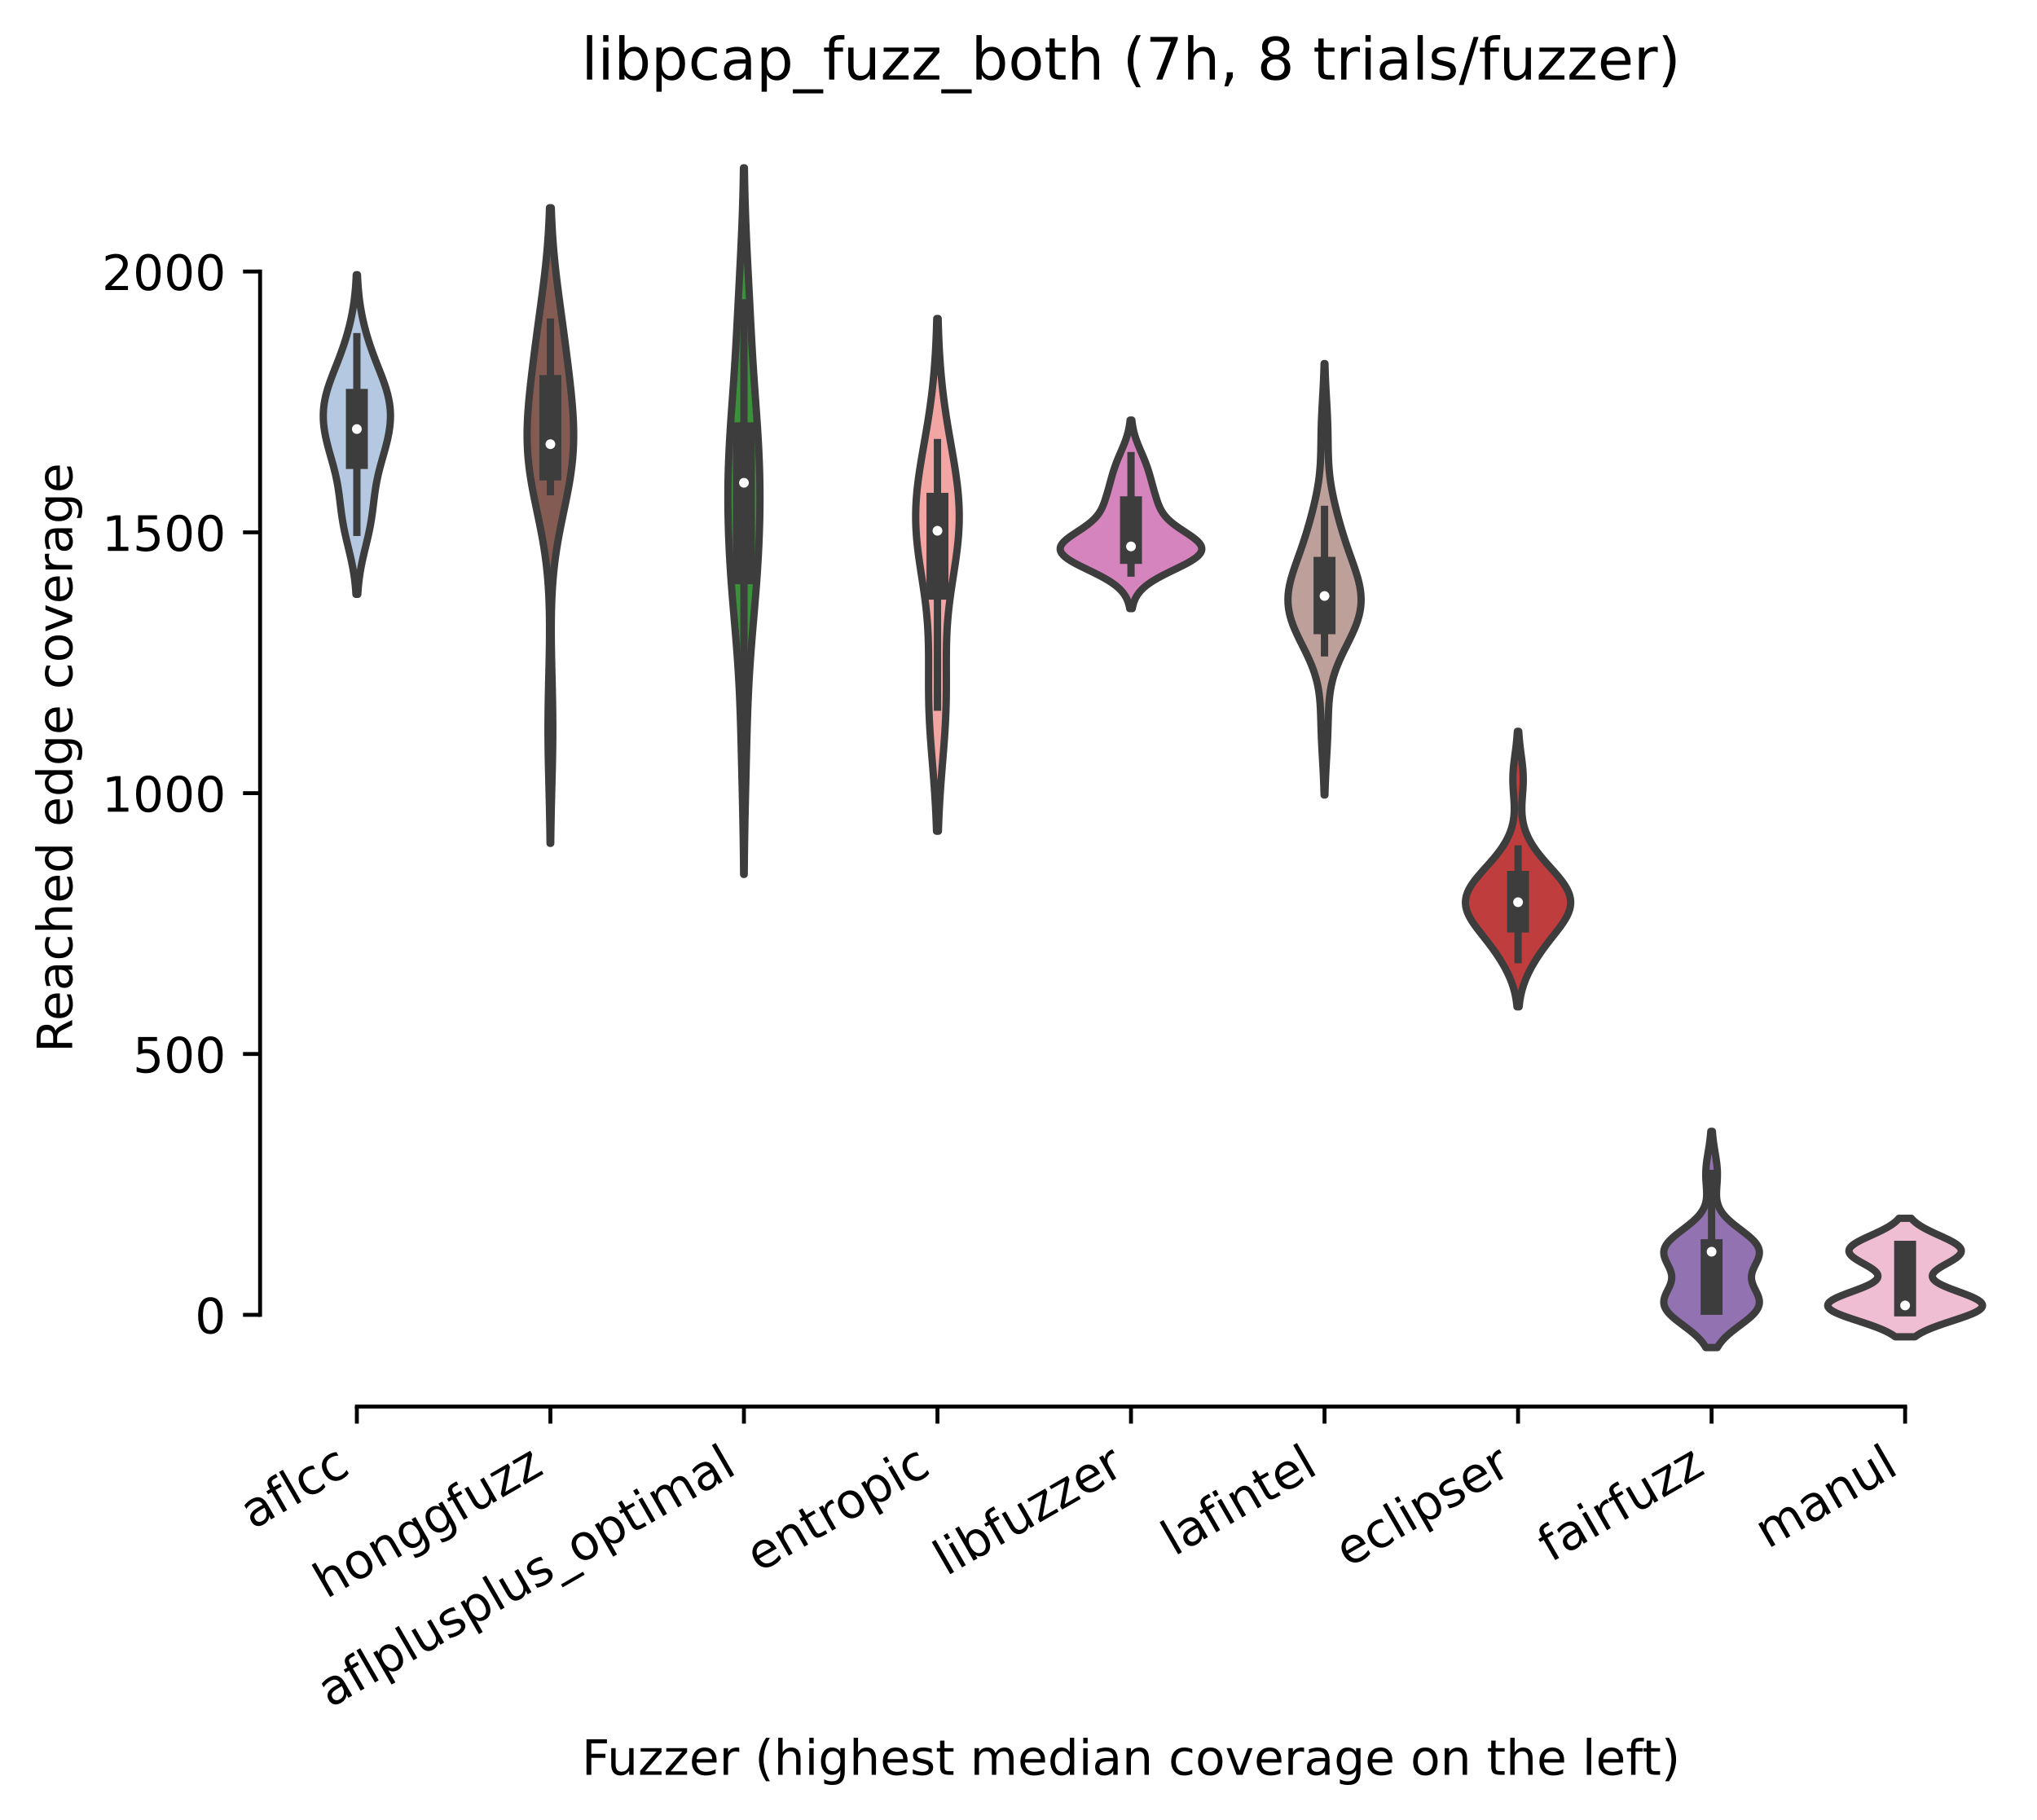 <?xml version="1.0" encoding="utf-8" standalone="no"?>
<!DOCTYPE svg PUBLIC "-//W3C//DTD SVG 1.1//EN"
  "http://www.w3.org/Graphics/SVG/1.1/DTD/svg11.dtd">
<!-- Created with matplotlib (https://matplotlib.org/) -->
<svg height="373.224pt" version="1.1" viewBox="0 0 417.648 373.224" width="417.648pt" xmlns="http://www.w3.org/2000/svg" xmlns:xlink="http://www.w3.org/1999/xlink">
 <defs>
  <style type="text/css">*{stroke-linecap:butt;stroke-linejoin:round;}</style>
 </defs>
 <g id="figure_1">
  <g id="patch_1">
   <path d="M 0 373.224 
L 417.648 373.224 
L 417.648 -0 
L 0 -0 
z
" style="fill:#ffffff;"/>
  </g>
  <g id="axes_1">
   <g id="patch_2">
    <path d="M 53.328 288.43 
L 410.448 288.43 
L 410.448 22.318 
L 53.328 22.318 
z
" style="fill:#ffffff;"/>
   </g>
   <g id="PolyCollection_1">
    <defs>
     <path d="M 73.35 -251.344 
L 72.986 -251.344 
L 72.941 -252.006 
L 72.888 -252.668 
L 72.825 -253.33 
L 72.753 -253.993 
L 72.671 -254.655 
L 72.578 -255.317 
L 72.474 -255.979 
L 72.36 -256.641 
L 72.235 -257.303 
L 72.1 -257.965 
L 71.958 -258.627 
L 71.808 -259.289 
L 71.653 -259.952 
L 71.494 -260.614 
L 71.333 -261.276 
L 71.173 -261.938 
L 71.015 -262.6 
L 70.862 -263.262 
L 70.715 -263.924 
L 70.576 -264.586 
L 70.445 -265.249 
L 70.324 -265.911 
L 70.212 -266.573 
L 70.109 -267.235 
L 70.014 -267.897 
L 69.926 -268.559 
L 69.842 -269.221 
L 69.762 -269.883 
L 69.682 -270.545 
L 69.6 -271.208 
L 69.513 -271.87 
L 69.42 -272.532 
L 69.319 -273.194 
L 69.207 -273.856 
L 69.084 -274.518 
L 68.949 -275.18 
L 68.803 -275.842 
L 68.645 -276.505 
L 68.478 -277.167 
L 68.302 -277.829 
L 68.12 -278.491 
L 67.933 -279.153 
L 67.745 -279.815 
L 67.559 -280.477 
L 67.375 -281.139 
L 67.199 -281.801 
L 67.031 -282.464 
L 66.875 -283.126 
L 66.733 -283.788 
L 66.607 -284.45 
L 66.498 -285.112 
L 66.41 -285.774 
L 66.343 -286.436 
L 66.3 -287.098 
L 66.281 -287.761 
L 66.287 -288.423 
L 66.319 -289.085 
L 66.377 -289.747 
L 66.461 -290.409 
L 66.572 -291.071 
L 66.707 -291.733 
L 66.865 -292.395 
L 67.046 -293.057 
L 67.245 -293.72 
L 67.462 -294.382 
L 67.692 -295.044 
L 67.935 -295.706 
L 68.185 -296.368 
L 68.442 -297.03 
L 68.701 -297.692 
L 68.961 -298.354 
L 69.22 -299.016 
L 69.474 -299.679 
L 69.724 -300.341 
L 69.967 -301.003 
L 70.203 -301.665 
L 70.431 -302.327 
L 70.65 -302.989 
L 70.86 -303.651 
L 71.06 -304.313 
L 71.251 -304.976 
L 71.432 -305.638 
L 71.604 -306.3 
L 71.765 -306.962 
L 71.916 -307.624 
L 72.058 -308.286 
L 72.189 -308.948 
L 72.31 -309.61 
L 72.421 -310.272 
L 72.523 -310.935 
L 72.614 -311.597 
L 72.696 -312.259 
L 72.769 -312.921 
L 72.834 -313.583 
L 72.89 -314.245 
L 72.939 -314.907 
L 72.981 -315.569 
L 73.017 -316.232 
L 73.047 -316.894 
L 73.29 -316.894 
L 73.29 -316.894 
L 73.32 -316.232 
L 73.355 -315.569 
L 73.397 -314.907 
L 73.446 -314.245 
L 73.502 -313.583 
L 73.567 -312.921 
L 73.64 -312.259 
L 73.722 -311.597 
L 73.814 -310.935 
L 73.915 -310.272 
L 74.026 -309.61 
L 74.147 -308.948 
L 74.278 -308.286 
L 74.42 -307.624 
L 74.571 -306.962 
L 74.733 -306.3 
L 74.904 -305.638 
L 75.085 -304.976 
L 75.276 -304.313 
L 75.476 -303.651 
L 75.686 -302.989 
L 75.905 -302.327 
L 76.133 -301.665 
L 76.369 -301.003 
L 76.612 -300.341 
L 76.862 -299.679 
L 77.117 -299.016 
L 77.375 -298.354 
L 77.635 -297.692 
L 77.895 -297.03 
L 78.151 -296.368 
L 78.402 -295.706 
L 78.644 -295.044 
L 78.875 -294.382 
L 79.091 -293.72 
L 79.291 -293.057 
L 79.471 -292.395 
L 79.629 -291.733 
L 79.764 -291.071 
L 79.875 -290.409 
L 79.959 -289.747 
L 80.018 -289.085 
L 80.05 -288.423 
L 80.056 -287.761 
L 80.036 -287.098 
L 79.993 -286.436 
L 79.926 -285.774 
L 79.838 -285.112 
L 79.73 -284.45 
L 79.603 -283.788 
L 79.461 -283.126 
L 79.305 -282.464 
L 79.137 -281.801 
L 78.961 -281.139 
L 78.778 -280.477 
L 78.591 -279.815 
L 78.403 -279.153 
L 78.217 -278.491 
L 78.034 -277.829 
L 77.858 -277.167 
L 77.691 -276.505 
L 77.533 -275.842 
L 77.387 -275.18 
L 77.252 -274.518 
L 77.129 -273.856 
L 77.018 -273.194 
L 76.916 -272.532 
L 76.823 -271.87 
L 76.737 -271.208 
L 76.655 -270.545 
L 76.574 -269.883 
L 76.494 -269.221 
L 76.411 -268.559 
L 76.322 -267.897 
L 76.227 -267.235 
L 76.124 -266.573 
L 76.012 -265.911 
L 75.891 -265.249 
L 75.76 -264.586 
L 75.621 -263.924 
L 75.474 -263.262 
L 75.321 -262.6 
L 75.163 -261.938 
L 75.003 -261.276 
L 74.843 -260.614 
L 74.684 -259.952 
L 74.528 -259.289 
L 74.379 -258.627 
L 74.236 -257.965 
L 74.102 -257.303 
L 73.977 -256.641 
L 73.862 -255.979 
L 73.758 -255.317 
L 73.665 -254.655 
L 73.583 -253.993 
L 73.511 -253.33 
L 73.449 -252.668 
L 73.395 -252.006 
L 73.35 -251.344 
z
" id="m83cd62c61c" style="stroke:#3d3d3d;stroke-width:1.5;"/>
    </defs>
    <g clip-path="url(#pf1b3c4c74b)">
     <use style="fill:#b5c8e1;stroke:#3d3d3d;stroke-width:1.5;" x="0" xlink:href="#m83cd62c61c" y="373.224"/>
    </g>
   </g>
   <g id="PolyCollection_2">
    <defs>
     <path d="M 112.915 -200.288 
L 112.782 -200.288 
L 112.765 -201.604 
L 112.746 -202.921 
L 112.725 -204.237 
L 112.7 -205.554 
L 112.673 -206.87 
L 112.644 -208.186 
L 112.613 -209.503 
L 112.58 -210.819 
L 112.546 -212.136 
L 112.513 -213.452 
L 112.481 -214.769 
L 112.45 -216.085 
L 112.423 -217.402 
L 112.399 -218.718 
L 112.38 -220.035 
L 112.366 -221.351 
L 112.358 -222.667 
L 112.356 -223.984 
L 112.36 -225.3 
L 112.37 -226.617 
L 112.386 -227.933 
L 112.406 -229.25 
L 112.431 -230.566 
L 112.459 -231.883 
L 112.489 -233.199 
L 112.52 -234.516 
L 112.551 -235.832 
L 112.58 -237.148 
L 112.608 -238.465 
L 112.631 -239.781 
L 112.65 -241.098 
L 112.663 -242.414 
L 112.669 -243.731 
L 112.668 -245.047 
L 112.657 -246.364 
L 112.635 -247.68 
L 112.602 -248.997 
L 112.555 -250.313 
L 112.493 -251.629 
L 112.414 -252.946 
L 112.318 -254.262 
L 112.203 -255.579 
L 112.067 -256.895 
L 111.91 -258.212 
L 111.732 -259.528 
L 111.534 -260.845 
L 111.316 -262.161 
L 111.08 -263.478 
L 110.828 -264.794 
L 110.565 -266.111 
L 110.293 -267.427 
L 110.018 -268.743 
L 109.744 -270.06 
L 109.477 -271.376 
L 109.221 -272.693 
L 108.982 -274.009 
L 108.765 -275.326 
L 108.573 -276.642 
L 108.41 -277.959 
L 108.278 -279.275 
L 108.179 -280.592 
L 108.112 -281.908 
L 108.078 -283.224 
L 108.075 -284.541 
L 108.101 -285.857 
L 108.153 -287.174 
L 108.228 -288.49 
L 108.324 -289.807 
L 108.436 -291.123 
L 108.562 -292.44 
L 108.7 -293.756 
L 108.846 -295.073 
L 108.998 -296.389 
L 109.156 -297.705 
L 109.319 -299.022 
L 109.484 -300.338 
L 109.653 -301.655 
L 109.824 -302.971 
L 109.998 -304.288 
L 110.173 -305.604 
L 110.351 -306.921 
L 110.529 -308.237 
L 110.708 -309.554 
L 110.886 -310.87 
L 111.062 -312.186 
L 111.234 -313.503 
L 111.402 -314.819 
L 111.563 -316.136 
L 111.717 -317.452 
L 111.862 -318.769 
L 111.996 -320.085 
L 112.12 -321.402 
L 112.232 -322.718 
L 112.332 -324.035 
L 112.421 -325.351 
L 112.498 -326.667 
L 112.565 -327.984 
L 112.621 -329.3 
L 112.668 -330.617 
L 113.028 -330.617 
L 113.028 -330.617 
L 113.075 -329.3 
L 113.132 -327.984 
L 113.198 -326.667 
L 113.275 -325.351 
L 113.364 -324.035 
L 113.464 -322.718 
L 113.576 -321.402 
L 113.7 -320.085 
L 113.834 -318.769 
L 113.979 -317.452 
L 114.133 -316.136 
L 114.294 -314.819 
L 114.462 -313.503 
L 114.635 -312.186 
L 114.811 -310.87 
L 114.989 -309.554 
L 115.167 -308.237 
L 115.346 -306.921 
L 115.523 -305.604 
L 115.699 -304.288 
L 115.872 -302.971 
L 116.043 -301.655 
L 116.212 -300.338 
L 116.378 -299.022 
L 116.54 -297.705 
L 116.698 -296.389 
L 116.851 -295.073 
L 116.997 -293.756 
L 117.134 -292.44 
L 117.26 -291.123 
L 117.372 -289.807 
L 117.468 -288.49 
L 117.543 -287.174 
L 117.595 -285.857 
L 117.621 -284.541 
L 117.618 -283.224 
L 117.584 -281.908 
L 117.517 -280.592 
L 117.418 -279.275 
L 117.286 -277.959 
L 117.123 -276.642 
L 116.931 -275.326 
L 116.714 -274.009 
L 116.475 -272.693 
L 116.22 -271.376 
L 115.952 -270.06 
L 115.679 -268.743 
L 115.403 -267.427 
L 115.132 -266.111 
L 114.868 -264.794 
L 114.617 -263.478 
L 114.381 -262.161 
L 114.162 -260.845 
L 113.964 -259.528 
L 113.786 -258.212 
L 113.629 -256.895 
L 113.494 -255.579 
L 113.378 -254.262 
L 113.282 -252.946 
L 113.204 -251.629 
L 113.142 -250.313 
L 113.095 -248.997 
L 113.061 -247.68 
L 113.04 -246.364 
L 113.029 -245.047 
L 113.027 -243.731 
L 113.033 -242.414 
L 113.046 -241.098 
L 113.065 -239.781 
L 113.089 -238.465 
L 113.116 -237.148 
L 113.145 -235.832 
L 113.176 -234.516 
L 113.207 -233.199 
L 113.237 -231.883 
L 113.265 -230.566 
L 113.29 -229.25 
L 113.31 -227.933 
L 113.326 -226.617 
L 113.336 -225.3 
L 113.34 -223.984 
L 113.338 -222.667 
L 113.33 -221.351 
L 113.317 -220.035 
L 113.297 -218.718 
L 113.274 -217.402 
L 113.246 -216.085 
L 113.216 -214.769 
L 113.183 -213.452 
L 113.15 -212.136 
L 113.116 -210.819 
L 113.084 -209.503 
L 113.052 -208.186 
L 113.023 -206.87 
L 112.996 -205.554 
L 112.972 -204.237 
L 112.95 -202.921 
L 112.931 -201.604 
L 112.915 -200.288 
z
" id="mff11639830" style="stroke:#3d3d3d;stroke-width:1.5;"/>
    </defs>
    <g clip-path="url(#pf1b3c4c74b)">
     <use style="fill:#845b53;stroke:#3d3d3d;stroke-width:1.5;" x="0" xlink:href="#mff11639830" y="373.224"/>
    </g>
   </g>
   <g id="PolyCollection_3">
    <defs>
     <path d="M 152.585 -193.914 
L 152.471 -193.914 
L 152.458 -195.377 
L 152.443 -196.841 
L 152.425 -198.304 
L 152.405 -199.768 
L 152.383 -201.232 
L 152.359 -202.695 
L 152.332 -204.159 
L 152.304 -205.622 
L 152.274 -207.086 
L 152.242 -208.55 
L 152.209 -210.013 
L 152.175 -211.477 
L 152.141 -212.94 
L 152.106 -214.404 
L 152.071 -215.868 
L 152.036 -217.331 
L 152 -218.795 
L 151.964 -220.258 
L 151.926 -221.722 
L 151.886 -223.186 
L 151.843 -224.649 
L 151.797 -226.113 
L 151.747 -227.576 
L 151.691 -229.04 
L 151.629 -230.503 
L 151.561 -231.967 
L 151.485 -233.431 
L 151.402 -234.894 
L 151.31 -236.358 
L 151.212 -237.821 
L 151.106 -239.285 
L 150.995 -240.749 
L 150.878 -242.212 
L 150.757 -243.676 
L 150.633 -245.139 
L 150.508 -246.603 
L 150.384 -248.067 
L 150.262 -249.53 
L 150.142 -250.994 
L 150.027 -252.457 
L 149.917 -253.921 
L 149.814 -255.385 
L 149.718 -256.848 
L 149.63 -258.312 
L 149.55 -259.775 
L 149.478 -261.239 
L 149.416 -262.703 
L 149.362 -264.166 
L 149.318 -265.63 
L 149.284 -267.093 
L 149.26 -268.557 
L 149.245 -270.021 
L 149.242 -271.484 
L 149.249 -272.948 
L 149.268 -274.411 
L 149.298 -275.875 
L 149.338 -277.338 
L 149.39 -278.802 
L 149.452 -280.266 
L 149.524 -281.729 
L 149.604 -283.193 
L 149.692 -284.656 
L 149.787 -286.12 
L 149.886 -287.584 
L 149.988 -289.047 
L 150.093 -290.511 
L 150.198 -291.974 
L 150.302 -293.438 
L 150.404 -294.902 
L 150.503 -296.365 
L 150.599 -297.829 
L 150.692 -299.292 
L 150.781 -300.756 
L 150.866 -302.22 
L 150.948 -303.683 
L 151.028 -305.147 
L 151.106 -306.61 
L 151.182 -308.074 
L 151.258 -309.538 
L 151.333 -311.001 
L 151.409 -312.465 
L 151.484 -313.928 
L 151.56 -315.392 
L 151.635 -316.856 
L 151.71 -318.319 
L 151.785 -319.783 
L 151.857 -321.246 
L 151.927 -322.71 
L 151.995 -324.174 
L 152.059 -325.637 
L 152.119 -327.101 
L 152.175 -328.564 
L 152.226 -330.028 
L 152.273 -331.491 
L 152.314 -332.955 
L 152.35 -334.419 
L 152.382 -335.882 
L 152.409 -337.346 
L 152.433 -338.809 
L 152.624 -338.809 
L 152.624 -338.809 
L 152.647 -337.346 
L 152.674 -335.882 
L 152.706 -334.419 
L 152.742 -332.955 
L 152.784 -331.491 
L 152.83 -330.028 
L 152.881 -328.564 
L 152.937 -327.101 
L 152.997 -325.637 
L 153.061 -324.174 
L 153.129 -322.71 
L 153.199 -321.246 
L 153.272 -319.783 
L 153.346 -318.319 
L 153.421 -316.856 
L 153.496 -315.392 
L 153.572 -313.928 
L 153.648 -312.465 
L 153.723 -311.001 
L 153.798 -309.538 
L 153.874 -308.074 
L 153.951 -306.61 
L 154.028 -305.147 
L 154.108 -303.683 
L 154.19 -302.22 
L 154.276 -300.756 
L 154.364 -299.292 
L 154.457 -297.829 
L 154.553 -296.365 
L 154.652 -294.902 
L 154.754 -293.438 
L 154.859 -291.974 
L 154.963 -290.511 
L 155.068 -289.047 
L 155.17 -287.584 
L 155.27 -286.12 
L 155.364 -284.656 
L 155.452 -283.193 
L 155.532 -281.729 
L 155.604 -280.266 
L 155.666 -278.802 
L 155.718 -277.338 
L 155.759 -275.875 
L 155.788 -274.411 
L 155.807 -272.948 
L 155.814 -271.484 
L 155.811 -270.021 
L 155.797 -268.557 
L 155.772 -267.093 
L 155.738 -265.63 
L 155.694 -264.166 
L 155.64 -262.703 
L 155.578 -261.239 
L 155.506 -259.775 
L 155.426 -258.312 
L 155.338 -256.848 
L 155.242 -255.385 
L 155.139 -253.921 
L 155.029 -252.457 
L 154.914 -250.994 
L 154.795 -249.53 
L 154.672 -248.067 
L 154.548 -246.603 
L 154.423 -245.139 
L 154.3 -243.676 
L 154.179 -242.212 
L 154.062 -240.749 
L 153.95 -239.285 
L 153.844 -237.821 
L 153.746 -236.358 
L 153.655 -234.894 
L 153.571 -233.431 
L 153.495 -231.967 
L 153.427 -230.503 
L 153.365 -229.04 
L 153.31 -227.576 
L 153.259 -226.113 
L 153.213 -224.649 
L 153.171 -223.186 
L 153.131 -221.722 
L 153.093 -220.258 
L 153.056 -218.795 
L 153.02 -217.331 
L 152.985 -215.868 
L 152.95 -214.404 
L 152.915 -212.94 
L 152.881 -211.477 
L 152.847 -210.013 
L 152.814 -208.55 
L 152.783 -207.086 
L 152.753 -205.622 
L 152.724 -204.159 
L 152.698 -202.695 
L 152.673 -201.232 
L 152.651 -199.768 
L 152.631 -198.304 
L 152.614 -196.841 
L 152.598 -195.377 
L 152.585 -193.914 
z
" id="mf027b6085b" style="stroke:#3d3d3d;stroke-width:1.5;"/>
    </defs>
    <g clip-path="url(#pf1b3c4c74b)">
     <use style="fill:#3a923a;stroke:#3d3d3d;stroke-width:1.5;" x="0" xlink:href="#mf027b6085b" y="373.224"/>
    </g>
   </g>
   <g id="PolyCollection_4">
    <defs>
     <path d="M 192.4 -202.775 
L 192.016 -202.775 
L 191.981 -203.837 
L 191.94 -204.899 
L 191.895 -205.961 
L 191.845 -207.022 
L 191.789 -208.084 
L 191.728 -209.146 
L 191.662 -210.208 
L 191.592 -211.27 
L 191.517 -212.332 
L 191.438 -213.394 
L 191.355 -214.456 
L 191.271 -215.518 
L 191.184 -216.58 
L 191.098 -217.642 
L 191.012 -218.704 
L 190.928 -219.766 
L 190.847 -220.828 
L 190.77 -221.89 
L 190.698 -222.952 
L 190.632 -224.014 
L 190.574 -225.076 
L 190.523 -226.138 
L 190.48 -227.2 
L 190.445 -228.262 
L 190.419 -229.324 
L 190.4 -230.386 
L 190.388 -231.448 
L 190.382 -232.51 
L 190.38 -233.572 
L 190.382 -234.634 
L 190.385 -235.696 
L 190.387 -236.758 
L 190.387 -237.82 
L 190.383 -238.882 
L 190.372 -239.944 
L 190.353 -241.006 
L 190.323 -242.068 
L 190.282 -243.13 
L 190.229 -244.192 
L 190.162 -245.254 
L 190.08 -246.316 
L 189.985 -247.378 
L 189.875 -248.44 
L 189.752 -249.502 
L 189.618 -250.564 
L 189.473 -251.626 
L 189.319 -252.688 
L 189.159 -253.75 
L 188.996 -254.812 
L 188.831 -255.874 
L 188.669 -256.936 
L 188.512 -257.998 
L 188.362 -259.06 
L 188.224 -260.122 
L 188.098 -261.184 
L 187.989 -262.246 
L 187.897 -263.308 
L 187.826 -264.37 
L 187.775 -265.432 
L 187.746 -266.494 
L 187.741 -267.556 
L 187.757 -268.618 
L 187.797 -269.68 
L 187.858 -270.742 
L 187.939 -271.804 
L 188.04 -272.866 
L 188.159 -273.928 
L 188.293 -274.99 
L 188.441 -276.052 
L 188.6 -277.114 
L 188.769 -278.176 
L 188.945 -279.238 
L 189.126 -280.3 
L 189.311 -281.362 
L 189.496 -282.424 
L 189.681 -283.486 
L 189.863 -284.548 
L 190.042 -285.61 
L 190.216 -286.672 
L 190.384 -287.734 
L 190.545 -288.796 
L 190.698 -289.858 
L 190.844 -290.92 
L 190.98 -291.982 
L 191.108 -293.044 
L 191.228 -294.106 
L 191.338 -295.168 
L 191.439 -296.23 
L 191.532 -297.292 
L 191.616 -298.354 
L 191.693 -299.416 
L 191.762 -300.478 
L 191.823 -301.54 
L 191.878 -302.602 
L 191.927 -303.664 
L 191.969 -304.726 
L 192.006 -305.788 
L 192.039 -306.85 
L 192.067 -307.912 
L 192.349 -307.912 
L 192.349 -307.912 
L 192.377 -306.85 
L 192.41 -305.788 
L 192.447 -304.726 
L 192.49 -303.664 
L 192.538 -302.602 
L 192.593 -301.54 
L 192.655 -300.478 
L 192.723 -299.416 
L 192.8 -298.354 
L 192.884 -297.292 
L 192.977 -296.23 
L 193.078 -295.168 
L 193.189 -294.106 
L 193.308 -293.044 
L 193.436 -291.982 
L 193.573 -290.92 
L 193.718 -289.858 
L 193.871 -288.796 
L 194.032 -287.734 
L 194.2 -286.672 
L 194.374 -285.61 
L 194.553 -284.548 
L 194.736 -283.486 
L 194.92 -282.424 
L 195.106 -281.362 
L 195.29 -280.3 
L 195.471 -279.238 
L 195.647 -278.176 
L 195.816 -277.114 
L 195.976 -276.052 
L 196.123 -274.99 
L 196.258 -273.928 
L 196.376 -272.866 
L 196.477 -271.804 
L 196.559 -270.742 
L 196.62 -269.68 
L 196.659 -268.618 
L 196.676 -267.556 
L 196.67 -266.494 
L 196.641 -265.432 
L 196.591 -264.37 
L 196.519 -263.308 
L 196.427 -262.246 
L 196.318 -261.184 
L 196.193 -260.122 
L 196.054 -259.06 
L 195.905 -257.998 
L 195.747 -256.936 
L 195.585 -255.874 
L 195.421 -254.812 
L 195.257 -253.75 
L 195.097 -252.688 
L 194.944 -251.626 
L 194.799 -250.564 
L 194.664 -249.502 
L 194.541 -248.44 
L 194.432 -247.378 
L 194.336 -246.316 
L 194.255 -245.254 
L 194.187 -244.192 
L 194.134 -243.13 
L 194.093 -242.068 
L 194.064 -241.006 
L 194.045 -239.944 
L 194.034 -238.882 
L 194.029 -237.82 
L 194.029 -236.758 
L 194.032 -235.696 
L 194.035 -234.634 
L 194.036 -233.572 
L 194.035 -232.51 
L 194.029 -231.448 
L 194.017 -230.386 
L 193.998 -229.324 
L 193.971 -228.262 
L 193.936 -227.2 
L 193.893 -226.138 
L 193.843 -225.076 
L 193.784 -224.014 
L 193.718 -222.952 
L 193.647 -221.89 
L 193.57 -220.828 
L 193.489 -219.766 
L 193.404 -218.704 
L 193.318 -217.642 
L 193.232 -216.58 
L 193.146 -215.518 
L 193.061 -214.456 
L 192.979 -213.394 
L 192.9 -212.332 
L 192.825 -211.27 
L 192.754 -210.208 
L 192.688 -209.146 
L 192.627 -208.084 
L 192.571 -207.022 
L 192.521 -205.961 
L 192.476 -204.899 
L 192.436 -203.837 
L 192.4 -202.775 
z
" id="mefe48efb9a" style="stroke:#3d3d3d;stroke-width:1.5;"/>
    </defs>
    <g clip-path="url(#pf1b3c4c74b)">
     <use style="fill:#f2a5a3;stroke:#3d3d3d;stroke-width:1.5;" x="0" xlink:href="#mefe48efb9a" y="373.224"/>
    </g>
   </g>
   <g id="PolyCollection_5">
    <defs>
     <path d="M 232.149 -248.422 
L 231.627 -248.422 
L 231.553 -248.813 
L 231.461 -249.203 
L 231.349 -249.594 
L 231.212 -249.984 
L 231.048 -250.375 
L 230.853 -250.765 
L 230.622 -251.156 
L 230.351 -251.546 
L 230.037 -251.937 
L 229.677 -252.327 
L 229.266 -252.718 
L 228.804 -253.108 
L 228.288 -253.499 
L 227.718 -253.889 
L 227.097 -254.28 
L 226.426 -254.67 
L 225.71 -255.061 
L 224.958 -255.451 
L 224.176 -255.842 
L 223.376 -256.232 
L 222.57 -256.623 
L 221.773 -257.013 
L 220.999 -257.404 
L 220.263 -257.794 
L 219.583 -258.185 
L 218.972 -258.575 
L 218.445 -258.966 
L 218.013 -259.356 
L 217.687 -259.747 
L 217.473 -260.137 
L 217.374 -260.528 
L 217.39 -260.918 
L 217.518 -261.309 
L 217.751 -261.699 
L 218.079 -262.09 
L 218.49 -262.48 
L 218.969 -262.871 
L 219.501 -263.261 
L 220.069 -263.652 
L 220.658 -264.042 
L 221.253 -264.433 
L 221.839 -264.823 
L 222.405 -265.214 
L 222.941 -265.604 
L 223.441 -265.995 
L 223.899 -266.385 
L 224.313 -266.776 
L 224.683 -267.166 
L 225.01 -267.557 
L 225.297 -267.947 
L 225.548 -268.338 
L 225.769 -268.728 
L 225.963 -269.119 
L 226.136 -269.509 
L 226.292 -269.9 
L 226.435 -270.29 
L 226.569 -270.681 
L 226.695 -271.071 
L 226.817 -271.462 
L 226.934 -271.852 
L 227.049 -272.243 
L 227.161 -272.633 
L 227.272 -273.024 
L 227.381 -273.414 
L 227.488 -273.805 
L 227.595 -274.195 
L 227.702 -274.586 
L 227.809 -274.976 
L 227.919 -275.367 
L 228.03 -275.757 
L 228.145 -276.148 
L 228.265 -276.538 
L 228.389 -276.929 
L 228.52 -277.319 
L 228.656 -277.71 
L 228.799 -278.1 
L 228.947 -278.491 
L 229.101 -278.882 
L 229.26 -279.272 
L 229.424 -279.663 
L 229.59 -280.053 
L 229.757 -280.444 
L 229.925 -280.834 
L 230.092 -281.225 
L 230.256 -281.615 
L 230.415 -282.006 
L 230.57 -282.396 
L 230.717 -282.787 
L 230.856 -283.177 
L 230.986 -283.568 
L 231.107 -283.958 
L 231.217 -284.349 
L 231.317 -284.739 
L 231.407 -285.13 
L 231.486 -285.52 
L 231.556 -285.911 
L 231.616 -286.301 
L 231.667 -286.692 
L 231.711 -287.082 
L 232.065 -287.082 
L 232.065 -287.082 
L 232.109 -286.692 
L 232.16 -286.301 
L 232.221 -285.911 
L 232.29 -285.52 
L 232.369 -285.13 
L 232.459 -284.739 
L 232.559 -284.349 
L 232.67 -283.958 
L 232.79 -283.568 
L 232.92 -283.177 
L 233.06 -282.787 
L 233.207 -282.396 
L 233.361 -282.006 
L 233.521 -281.615 
L 233.684 -281.225 
L 233.851 -280.834 
L 234.019 -280.444 
L 234.187 -280.053 
L 234.353 -279.663 
L 234.516 -279.272 
L 234.675 -278.882 
L 234.829 -278.491 
L 234.978 -278.1 
L 235.12 -277.71 
L 235.256 -277.319 
L 235.387 -276.929 
L 235.511 -276.538 
L 235.631 -276.148 
L 235.746 -275.757 
L 235.858 -275.367 
L 235.967 -274.976 
L 236.074 -274.586 
L 236.181 -274.195 
L 236.288 -273.805 
L 236.396 -273.414 
L 236.505 -273.024 
L 236.615 -272.633 
L 236.727 -272.243 
L 236.842 -271.852 
L 236.959 -271.462 
L 237.081 -271.071 
L 237.207 -270.681 
L 237.341 -270.29 
L 237.484 -269.9 
L 237.64 -269.509 
L 237.813 -269.119 
L 238.008 -268.728 
L 238.228 -268.338 
L 238.48 -267.947 
L 238.767 -267.557 
L 239.094 -267.166 
L 239.463 -266.776 
L 239.877 -266.385 
L 240.335 -265.995 
L 240.835 -265.604 
L 241.371 -265.214 
L 241.937 -264.823 
L 242.523 -264.433 
L 243.118 -264.042 
L 243.707 -263.652 
L 244.275 -263.261 
L 244.807 -262.871 
L 245.286 -262.48 
L 245.697 -262.09 
L 246.025 -261.699 
L 246.258 -261.309 
L 246.386 -260.918 
L 246.403 -260.528 
L 246.304 -260.137 
L 246.089 -259.747 
L 245.763 -259.356 
L 245.332 -258.966 
L 244.804 -258.575 
L 244.194 -258.185 
L 243.513 -257.794 
L 242.778 -257.404 
L 242.003 -257.013 
L 241.206 -256.623 
L 240.4 -256.232 
L 239.6 -255.842 
L 238.819 -255.451 
L 238.066 -255.061 
L 237.35 -254.67 
L 236.68 -254.28 
L 236.058 -253.889 
L 235.488 -253.499 
L 234.973 -253.108 
L 234.51 -252.718 
L 234.1 -252.327 
L 233.739 -251.937 
L 233.425 -251.546 
L 233.155 -251.156 
L 232.924 -250.765 
L 232.728 -250.375 
L 232.564 -249.984 
L 232.428 -249.594 
L 232.315 -249.203 
L 232.224 -248.813 
L 232.149 -248.422 
z
" id="m8104b372ae" style="stroke:#3d3d3d;stroke-width:1.5;"/>
    </defs>
    <g clip-path="url(#pf1b3c4c74b)">
     <use style="fill:#d684bd;stroke:#3d3d3d;stroke-width:1.5;" x="0" xlink:href="#m8104b372ae" y="373.224"/>
    </g>
   </g>
   <g id="PolyCollection_6">
    <defs>
     <path d="M 271.653 -210.199 
L 271.483 -210.199 
L 271.458 -211.092 
L 271.429 -211.986 
L 271.395 -212.88 
L 271.357 -213.773 
L 271.314 -214.667 
L 271.267 -215.56 
L 271.217 -216.454 
L 271.166 -217.348 
L 271.115 -218.241 
L 271.064 -219.135 
L 271.016 -220.029 
L 270.972 -220.922 
L 270.932 -221.816 
L 270.897 -222.71 
L 270.867 -223.603 
L 270.84 -224.497 
L 270.814 -225.391 
L 270.787 -226.284 
L 270.755 -227.178 
L 270.714 -228.072 
L 270.658 -228.965 
L 270.583 -229.859 
L 270.485 -230.753 
L 270.358 -231.646 
L 270.198 -232.54 
L 270.002 -233.433 
L 269.767 -234.327 
L 269.493 -235.221 
L 269.181 -236.114 
L 268.832 -237.008 
L 268.45 -237.902 
L 268.041 -238.795 
L 267.611 -239.689 
L 267.168 -240.583 
L 266.722 -241.476 
L 266.282 -242.37 
L 265.859 -243.264 
L 265.461 -244.157 
L 265.1 -245.051 
L 264.784 -245.945 
L 264.519 -246.838 
L 264.312 -247.732 
L 264.166 -248.625 
L 264.084 -249.519 
L 264.066 -250.413 
L 264.109 -251.306 
L 264.21 -252.2 
L 264.363 -253.094 
L 264.563 -253.987 
L 264.801 -254.881 
L 265.07 -255.775 
L 265.362 -256.668 
L 265.669 -257.562 
L 265.984 -258.456 
L 266.302 -259.349 
L 266.617 -260.243 
L 266.926 -261.137 
L 267.227 -262.03 
L 267.517 -262.924 
L 267.798 -263.817 
L 268.068 -264.711 
L 268.328 -265.605 
L 268.579 -266.498 
L 268.821 -267.392 
L 269.055 -268.286 
L 269.279 -269.179 
L 269.492 -270.073 
L 269.694 -270.967 
L 269.882 -271.86 
L 270.055 -272.754 
L 270.211 -273.648 
L 270.348 -274.541 
L 270.466 -275.435 
L 270.564 -276.329 
L 270.643 -277.222 
L 270.705 -278.116 
L 270.751 -279.01 
L 270.785 -279.903 
L 270.808 -280.797 
L 270.825 -281.69 
L 270.839 -282.584 
L 270.852 -283.478 
L 270.867 -284.371 
L 270.886 -285.265 
L 270.911 -286.159 
L 270.942 -287.052 
L 270.979 -287.946 
L 271.021 -288.84 
L 271.067 -289.733 
L 271.117 -290.627 
L 271.168 -291.521 
L 271.218 -292.414 
L 271.268 -293.308 
L 271.314 -294.202 
L 271.357 -295.095 
L 271.396 -295.989 
L 271.429 -296.882 
L 271.458 -297.776 
L 271.483 -298.67 
L 271.653 -298.67 
L 271.653 -298.67 
L 271.678 -297.776 
L 271.707 -296.882 
L 271.741 -295.989 
L 271.779 -295.095 
L 271.822 -294.202 
L 271.869 -293.308 
L 271.918 -292.414 
L 271.969 -291.521 
L 272.02 -290.627 
L 272.069 -289.733 
L 272.116 -288.84 
L 272.158 -287.946 
L 272.195 -287.052 
L 272.225 -286.159 
L 272.25 -285.265 
L 272.269 -284.371 
L 272.285 -283.478 
L 272.298 -282.584 
L 272.311 -281.69 
L 272.328 -280.797 
L 272.351 -279.903 
L 272.385 -279.01 
L 272.431 -278.116 
L 272.493 -277.222 
L 272.572 -276.329 
L 272.671 -275.435 
L 272.788 -274.541 
L 272.926 -273.648 
L 273.081 -272.754 
L 273.254 -271.86 
L 273.442 -270.967 
L 273.644 -270.073 
L 273.858 -269.179 
L 274.081 -268.286 
L 274.315 -267.392 
L 274.557 -266.498 
L 274.808 -265.605 
L 275.068 -264.711 
L 275.338 -263.817 
L 275.619 -262.924 
L 275.909 -262.03 
L 276.21 -261.137 
L 276.519 -260.243 
L 276.834 -259.349 
L 277.152 -258.456 
L 277.468 -257.562 
L 277.775 -256.668 
L 278.066 -255.775 
L 278.335 -254.881 
L 278.573 -253.987 
L 278.773 -253.094 
L 278.926 -252.2 
L 279.027 -251.306 
L 279.07 -250.413 
L 279.052 -249.519 
L 278.97 -248.625 
L 278.824 -247.732 
L 278.617 -246.838 
L 278.353 -245.945 
L 278.036 -245.051 
L 277.675 -244.157 
L 277.278 -243.264 
L 276.854 -242.37 
L 276.414 -241.476 
L 275.968 -240.583 
L 275.525 -239.689 
L 275.095 -238.795 
L 274.686 -237.902 
L 274.304 -237.008 
L 273.955 -236.114 
L 273.643 -235.221 
L 273.369 -234.327 
L 273.135 -233.433 
L 272.939 -232.54 
L 272.779 -231.646 
L 272.651 -230.753 
L 272.553 -229.859 
L 272.478 -228.965 
L 272.423 -228.072 
L 272.381 -227.178 
L 272.349 -226.284 
L 272.322 -225.391 
L 272.296 -224.497 
L 272.269 -223.603 
L 272.239 -222.71 
L 272.204 -221.816 
L 272.164 -220.922 
L 272.12 -220.029 
L 272.072 -219.135 
L 272.022 -218.241 
L 271.97 -217.348 
L 271.919 -216.454 
L 271.869 -215.56 
L 271.822 -214.667 
L 271.779 -213.773 
L 271.741 -212.88 
L 271.707 -211.986 
L 271.678 -211.092 
L 271.653 -210.199 
z
" id="m759bfa2406" style="stroke:#3d3d3d;stroke-width:1.5;"/>
    </defs>
    <g clip-path="url(#pf1b3c4c74b)">
     <use style="fill:#bea09a;stroke:#3d3d3d;stroke-width:1.5;" x="0" xlink:href="#m759bfa2406" y="373.224"/>
    </g>
   </g>
   <g id="PolyCollection_7">
    <defs>
     <path d="M 311.465 -166.767 
L 311.031 -166.767 
L 310.969 -167.338 
L 310.894 -167.909 
L 310.804 -168.479 
L 310.697 -169.05 
L 310.573 -169.62 
L 310.429 -170.191 
L 310.266 -170.761 
L 310.082 -171.332 
L 309.878 -171.903 
L 309.653 -172.473 
L 309.408 -173.044 
L 309.144 -173.614 
L 308.861 -174.185 
L 308.56 -174.756 
L 308.242 -175.326 
L 307.908 -175.897 
L 307.557 -176.467 
L 307.192 -177.038 
L 306.811 -177.608 
L 306.416 -178.179 
L 306.006 -178.75 
L 305.584 -179.32 
L 305.151 -179.891 
L 304.709 -180.461 
L 304.261 -181.032 
L 303.811 -181.603 
L 303.363 -182.173 
L 302.924 -182.744 
L 302.5 -183.314 
L 302.098 -183.885 
L 301.724 -184.456 
L 301.387 -185.026 
L 301.093 -185.597 
L 300.849 -186.167 
L 300.66 -186.738 
L 300.531 -187.308 
L 300.466 -187.879 
L 300.465 -188.45 
L 300.531 -189.02 
L 300.662 -189.591 
L 300.856 -190.161 
L 301.109 -190.732 
L 301.418 -191.303 
L 301.776 -191.873 
L 302.177 -192.444 
L 302.615 -193.014 
L 303.082 -193.585 
L 303.571 -194.155 
L 304.074 -194.726 
L 304.584 -195.297 
L 305.094 -195.867 
L 305.598 -196.438 
L 306.091 -197.008 
L 306.568 -197.579 
L 307.024 -198.15 
L 307.457 -198.72 
L 307.863 -199.291 
L 308.241 -199.861 
L 308.59 -200.432 
L 308.908 -201.002 
L 309.196 -201.573 
L 309.452 -202.144 
L 309.678 -202.714 
L 309.873 -203.285 
L 310.039 -203.855 
L 310.176 -204.426 
L 310.284 -204.997 
L 310.366 -205.567 
L 310.424 -206.138 
L 310.458 -206.708 
L 310.472 -207.279 
L 310.468 -207.849 
L 310.45 -208.42 
L 310.42 -208.991 
L 310.382 -209.561 
L 310.341 -210.132 
L 310.298 -210.702 
L 310.259 -211.273 
L 310.225 -211.844 
L 310.2 -212.414 
L 310.186 -212.985 
L 310.183 -213.555 
L 310.194 -214.126 
L 310.218 -214.696 
L 310.255 -215.267 
L 310.303 -215.838 
L 310.361 -216.408 
L 310.426 -216.979 
L 310.497 -217.549 
L 310.571 -218.12 
L 310.647 -218.691 
L 310.721 -219.261 
L 310.792 -219.832 
L 310.859 -220.402 
L 310.921 -220.973 
L 310.977 -221.544 
L 311.026 -222.114 
L 311.069 -222.685 
L 311.106 -223.255 
L 311.39 -223.255 
L 311.39 -223.255 
L 311.427 -222.685 
L 311.47 -222.114 
L 311.519 -221.544 
L 311.575 -220.973 
L 311.637 -220.402 
L 311.704 -219.832 
L 311.775 -219.261 
L 311.85 -218.691 
L 311.925 -218.12 
L 311.999 -217.549 
L 312.07 -216.979 
L 312.136 -216.408 
L 312.193 -215.838 
L 312.241 -215.267 
L 312.278 -214.696 
L 312.302 -214.126 
L 312.313 -213.555 
L 312.311 -212.985 
L 312.296 -212.414 
L 312.271 -211.844 
L 312.238 -211.273 
L 312.198 -210.702 
L 312.156 -210.132 
L 312.114 -209.561 
L 312.076 -208.991 
L 312.046 -208.42 
L 312.028 -207.849 
L 312.024 -207.279 
L 312.038 -206.708 
L 312.072 -206.138 
L 312.13 -205.567 
L 312.212 -204.997 
L 312.321 -204.426 
L 312.457 -203.855 
L 312.623 -203.285 
L 312.818 -202.714 
L 313.044 -202.144 
L 313.301 -201.573 
L 313.588 -201.002 
L 313.906 -200.432 
L 314.255 -199.861 
L 314.633 -199.291 
L 315.04 -198.72 
L 315.472 -198.15 
L 315.929 -197.579 
L 316.405 -197.008 
L 316.898 -196.438 
L 317.402 -195.867 
L 317.913 -195.297 
L 318.423 -194.726 
L 318.925 -194.155 
L 319.414 -193.585 
L 319.881 -193.014 
L 320.319 -192.444 
L 320.72 -191.873 
L 321.078 -191.303 
L 321.387 -190.732 
L 321.641 -190.161 
L 321.834 -189.591 
L 321.965 -189.02 
L 322.031 -188.45 
L 322.031 -187.879 
L 321.965 -187.308 
L 321.836 -186.738 
L 321.647 -186.167 
L 321.403 -185.597 
L 321.109 -185.026 
L 320.772 -184.456 
L 320.399 -183.885 
L 319.996 -183.314 
L 319.572 -182.744 
L 319.133 -182.173 
L 318.686 -181.603 
L 318.235 -181.032 
L 317.787 -180.461 
L 317.345 -179.891 
L 316.912 -179.32 
L 316.49 -178.75 
L 316.081 -178.179 
L 315.685 -177.608 
L 315.305 -177.038 
L 314.939 -176.467 
L 314.589 -175.897 
L 314.254 -175.326 
L 313.936 -174.756 
L 313.635 -174.185 
L 313.352 -173.614 
L 313.088 -173.044 
L 312.843 -172.473 
L 312.619 -171.903 
L 312.414 -171.332 
L 312.23 -170.761 
L 312.067 -170.191 
L 311.923 -169.62 
L 311.799 -169.05 
L 311.692 -168.479 
L 311.602 -167.909 
L 311.527 -167.338 
L 311.465 -166.767 
z
" id="m1f57ef4005" style="stroke:#3d3d3d;stroke-width:1.5;"/>
    </defs>
    <g clip-path="url(#pf1b3c4c74b)">
     <use style="fill:#c03d3e;stroke:#3d3d3d;stroke-width:1.5;" x="0" xlink:href="#m1f57ef4005" y="373.224"/>
    </g>
   </g>
   <g id="PolyCollection_8">
    <defs>
     <path d="M 352.108 -96.889 
L 349.748 -96.889 
L 349.479 -97.337 
L 349.166 -97.785 
L 348.809 -98.233 
L 348.407 -98.681 
L 347.961 -99.129 
L 347.472 -99.577 
L 346.946 -100.025 
L 346.389 -100.473 
L 345.808 -100.921 
L 345.213 -101.369 
L 344.617 -101.817 
L 344.03 -102.264 
L 343.468 -102.712 
L 342.942 -103.16 
L 342.466 -103.608 
L 342.051 -104.056 
L 341.706 -104.504 
L 341.439 -104.952 
L 341.253 -105.4 
L 341.149 -105.848 
L 341.125 -106.296 
L 341.173 -106.744 
L 341.284 -107.192 
L 341.447 -107.639 
L 341.645 -108.087 
L 341.864 -108.535 
L 342.087 -108.983 
L 342.297 -109.431 
L 342.481 -109.879 
L 342.624 -110.327 
L 342.719 -110.775 
L 342.757 -111.223 
L 342.737 -111.671 
L 342.659 -112.119 
L 342.53 -112.567 
L 342.358 -113.014 
L 342.155 -113.462 
L 341.934 -113.91 
L 341.712 -114.358 
L 341.505 -114.806 
L 341.33 -115.254 
L 341.201 -115.702 
L 341.132 -116.15 
L 341.132 -116.598 
L 341.21 -117.046 
L 341.37 -117.494 
L 341.611 -117.942 
L 341.93 -118.389 
L 342.322 -118.837 
L 342.778 -119.285 
L 343.286 -119.733 
L 343.833 -120.181 
L 344.407 -120.629 
L 344.993 -121.077 
L 345.579 -121.525 
L 346.153 -121.973 
L 346.702 -122.421 
L 347.219 -122.869 
L 347.696 -123.317 
L 348.127 -123.764 
L 348.509 -124.212 
L 348.841 -124.66 
L 349.123 -125.108 
L 349.356 -125.556 
L 349.542 -126.004 
L 349.686 -126.452 
L 349.79 -126.9 
L 349.861 -127.348 
L 349.902 -127.796 
L 349.92 -128.244 
L 349.918 -128.692 
L 349.903 -129.139 
L 349.877 -129.587 
L 349.847 -130.035 
L 349.815 -130.483 
L 349.786 -130.931 
L 349.761 -131.379 
L 349.744 -131.827 
L 349.736 -132.275 
L 349.739 -132.723 
L 349.752 -133.171 
L 349.777 -133.619 
L 349.813 -134.067 
L 349.858 -134.514 
L 349.913 -134.962 
L 349.974 -135.41 
L 350.042 -135.858 
L 350.113 -136.306 
L 350.187 -136.754 
L 350.261 -137.202 
L 350.334 -137.65 
L 350.405 -138.098 
L 350.472 -138.546 
L 350.535 -138.994 
L 350.593 -139.442 
L 350.645 -139.889 
L 350.692 -140.337 
L 350.733 -140.785 
L 350.769 -141.233 
L 351.088 -141.233 
L 351.088 -141.233 
L 351.123 -140.785 
L 351.164 -140.337 
L 351.211 -139.889 
L 351.264 -139.442 
L 351.321 -138.994 
L 351.384 -138.546 
L 351.452 -138.098 
L 351.522 -137.65 
L 351.595 -137.202 
L 351.67 -136.754 
L 351.743 -136.306 
L 351.815 -135.858 
L 351.882 -135.41 
L 351.944 -134.962 
L 351.998 -134.514 
L 352.044 -134.067 
L 352.079 -133.619 
L 352.104 -133.171 
L 352.118 -132.723 
L 352.12 -132.275 
L 352.112 -131.827 
L 352.095 -131.379 
L 352.071 -130.931 
L 352.041 -130.483 
L 352.009 -130.035 
L 351.979 -129.587 
L 351.954 -129.139 
L 351.938 -128.692 
L 351.936 -128.244 
L 351.954 -127.796 
L 351.995 -127.348 
L 352.066 -126.9 
L 352.171 -126.452 
L 352.314 -126.004 
L 352.5 -125.556 
L 352.733 -125.108 
L 353.015 -124.66 
L 353.347 -124.212 
L 353.729 -123.764 
L 354.161 -123.317 
L 354.637 -122.869 
L 355.154 -122.421 
L 355.704 -121.973 
L 356.277 -121.525 
L 356.863 -121.077 
L 357.449 -120.629 
L 358.023 -120.181 
L 358.571 -119.733 
L 359.078 -119.285 
L 359.534 -118.837 
L 359.926 -118.389 
L 360.246 -117.942 
L 360.486 -117.494 
L 360.646 -117.046 
L 360.724 -116.598 
L 360.724 -116.15 
L 360.655 -115.702 
L 360.526 -115.254 
L 360.351 -114.806 
L 360.144 -114.358 
L 359.922 -113.91 
L 359.702 -113.462 
L 359.498 -113.014 
L 359.326 -112.567 
L 359.197 -112.119 
L 359.12 -111.671 
L 359.099 -111.223 
L 359.138 -110.775 
L 359.232 -110.327 
L 359.376 -109.879 
L 359.559 -109.431 
L 359.769 -108.983 
L 359.992 -108.535 
L 360.211 -108.087 
L 360.41 -107.639 
L 360.572 -107.192 
L 360.683 -106.744 
L 360.732 -106.296 
L 360.707 -105.848 
L 360.603 -105.4 
L 360.418 -104.952 
L 360.15 -104.504 
L 359.806 -104.056 
L 359.39 -103.608 
L 358.914 -103.16 
L 358.388 -102.712 
L 357.826 -102.264 
L 357.24 -101.817 
L 356.643 -101.369 
L 356.048 -100.921 
L 355.467 -100.473 
L 354.91 -100.025 
L 354.384 -99.577 
L 353.895 -99.129 
L 353.449 -98.681 
L 353.047 -98.233 
L 352.69 -97.785 
L 352.378 -97.337 
L 352.108 -96.889 
z
" id="m05daede5ce" style="stroke:#3d3d3d;stroke-width:1.5;"/>
    </defs>
    <g clip-path="url(#pf1b3c4c74b)">
     <use style="fill:#9372b2;stroke:#3d3d3d;stroke-width:1.5;" x="0" xlink:href="#m05daede5ce" y="373.224"/>
    </g>
   </g>
   <g id="PolyCollection_9">
    <defs>
     <path d="M 392.638 -99.1 
L 388.578 -99.1 
L 388.24 -99.346 
L 387.861 -99.591 
L 387.44 -99.837 
L 386.978 -100.082 
L 386.472 -100.328 
L 385.925 -100.573 
L 385.337 -100.819 
L 384.711 -101.064 
L 384.05 -101.31 
L 383.359 -101.555 
L 382.644 -101.801 
L 381.91 -102.046 
L 381.166 -102.292 
L 380.42 -102.537 
L 379.681 -102.783 
L 378.959 -103.028 
L 378.264 -103.274 
L 377.606 -103.519 
L 376.995 -103.765 
L 376.44 -104.01 
L 375.952 -104.256 
L 375.537 -104.501 
L 375.203 -104.747 
L 374.956 -104.992 
L 374.799 -105.238 
L 374.736 -105.483 
L 374.767 -105.729 
L 374.89 -105.974 
L 375.104 -106.22 
L 375.403 -106.465 
L 375.782 -106.711 
L 376.232 -106.956 
L 376.746 -107.202 
L 377.312 -107.447 
L 377.921 -107.693 
L 378.561 -107.938 
L 379.22 -108.184 
L 379.886 -108.429 
L 380.549 -108.675 
L 381.197 -108.92 
L 381.82 -109.166 
L 382.407 -109.411 
L 382.95 -109.657 
L 383.442 -109.902 
L 383.875 -110.148 
L 384.244 -110.393 
L 384.545 -110.639 
L 384.775 -110.884 
L 384.933 -111.13 
L 385.017 -111.375 
L 385.029 -111.621 
L 384.971 -111.866 
L 384.846 -112.112 
L 384.657 -112.357 
L 384.411 -112.603 
L 384.113 -112.848 
L 383.771 -113.094 
L 383.391 -113.339 
L 382.983 -113.585 
L 382.556 -113.83 
L 382.118 -114.076 
L 381.679 -114.321 
L 381.248 -114.567 
L 380.835 -114.812 
L 380.449 -115.058 
L 380.097 -115.303 
L 379.789 -115.549 
L 379.529 -115.794 
L 379.326 -116.04 
L 379.182 -116.285 
L 379.102 -116.531 
L 379.088 -116.776 
L 379.141 -117.022 
L 379.26 -117.267 
L 379.444 -117.513 
L 379.689 -117.758 
L 379.993 -118.004 
L 380.349 -118.249 
L 380.752 -118.495 
L 381.196 -118.74 
L 381.673 -118.986 
L 382.176 -119.231 
L 382.699 -119.477 
L 383.233 -119.722 
L 383.773 -119.968 
L 384.311 -120.213 
L 384.841 -120.459 
L 385.358 -120.704 
L 385.857 -120.95 
L 386.334 -121.195 
L 386.787 -121.441 
L 387.212 -121.686 
L 387.608 -121.932 
L 387.973 -122.177 
L 388.308 -122.423 
L 388.612 -122.668 
L 388.886 -122.914 
L 389.132 -123.159 
L 389.35 -123.405 
L 391.866 -123.405 
L 391.866 -123.405 
L 392.084 -123.159 
L 392.33 -122.914 
L 392.604 -122.668 
L 392.908 -122.423 
L 393.243 -122.177 
L 393.609 -121.932 
L 394.004 -121.686 
L 394.429 -121.441 
L 394.882 -121.195 
L 395.359 -120.95 
L 395.859 -120.704 
L 396.376 -120.459 
L 396.906 -120.213 
L 397.443 -119.968 
L 397.983 -119.722 
L 398.517 -119.477 
L 399.04 -119.231 
L 399.544 -118.986 
L 400.021 -118.74 
L 400.464 -118.495 
L 400.867 -118.249 
L 401.224 -118.004 
L 401.527 -117.758 
L 401.773 -117.513 
L 401.956 -117.267 
L 402.076 -117.022 
L 402.128 -116.776 
L 402.114 -116.531 
L 402.034 -116.285 
L 401.891 -116.04 
L 401.687 -115.794 
L 401.428 -115.549 
L 401.119 -115.303 
L 400.767 -115.058 
L 400.381 -114.812 
L 399.968 -114.567 
L 399.537 -114.321 
L 399.098 -114.076 
L 398.66 -113.83 
L 398.233 -113.585 
L 397.825 -113.339 
L 397.446 -113.094 
L 397.103 -112.848 
L 396.805 -112.603 
L 396.559 -112.357 
L 396.371 -112.112 
L 396.245 -111.866 
L 396.187 -111.621 
L 396.199 -111.375 
L 396.283 -111.13 
L 396.441 -110.884 
L 396.671 -110.639 
L 396.972 -110.393 
L 397.342 -110.148 
L 397.775 -109.902 
L 398.266 -109.657 
L 398.809 -109.411 
L 399.397 -109.166 
L 400.019 -108.92 
L 400.667 -108.675 
L 401.33 -108.429 
L 401.997 -108.184 
L 402.656 -107.938 
L 403.295 -107.693 
L 403.904 -107.447 
L 404.47 -107.202 
L 404.984 -106.956 
L 405.434 -106.711 
L 405.813 -106.465 
L 406.112 -106.22 
L 406.326 -105.974 
L 406.449 -105.729 
L 406.48 -105.483 
L 406.417 -105.238 
L 406.26 -104.992 
L 406.013 -104.747 
L 405.679 -104.501 
L 405.265 -104.256 
L 404.776 -104.01 
L 404.222 -103.765 
L 403.61 -103.519 
L 402.952 -103.274 
L 402.257 -103.028 
L 401.535 -102.783 
L 400.796 -102.537 
L 400.05 -102.292 
L 399.306 -102.046 
L 398.572 -101.801 
L 397.857 -101.555 
L 397.166 -101.31 
L 396.505 -101.064 
L 395.879 -100.819 
L 395.291 -100.573 
L 394.744 -100.328 
L 394.239 -100.082 
L 393.776 -99.837 
L 393.356 -99.591 
L 392.977 -99.346 
L 392.638 -99.1 
z
" id="m1b585d8750" style="stroke:#3d3d3d;stroke-width:1.5;"/>
    </defs>
    <g clip-path="url(#pf1b3c4c74b)">
     <use style="fill:#efbed3;stroke:#3d3d3d;stroke-width:1.5;" x="0" xlink:href="#m1b585d8750" y="373.224"/>
    </g>
   </g>
   <g id="matplotlib.axis_1">
    <g id="xtick_1">
     <g id="line2d_1">
      <defs>
       <path d="M 0 0 
L 0 3.5 
" id="m1e7919fac0" style="stroke:#000000;stroke-width:0.8;"/>
      </defs>
      <g>
       <use style="stroke:#000000;stroke-width:0.8;" x="73.168" xlink:href="#m1e7919fac0" y="288.43"/>
      </g>
     </g>
     <g id="text_1">
      <!-- aflcc -->
      <g transform="translate(51.843 313.722)rotate(-30)scale(0.1 -0.1)">
       <defs>
        <path d="M 34.281 27.484 
Q 23.391 27.484 19.188 25 
Q 14.984 22.516 14.984 16.5 
Q 14.984 11.719 18.141 8.906 
Q 21.297 6.109 26.703 6.109 
Q 34.188 6.109 38.703 11.406 
Q 43.219 16.703 43.219 25.484 
L 43.219 27.484 
z
M 52.203 31.203 
L 52.203 0 
L 43.219 0 
L 43.219 8.297 
Q 40.141 3.328 35.547 0.953 
Q 30.953 -1.422 24.312 -1.422 
Q 15.922 -1.422 10.953 3.297 
Q 6 8.016 6 15.922 
Q 6 25.141 12.172 29.828 
Q 18.359 34.516 30.609 34.516 
L 43.219 34.516 
L 43.219 35.406 
Q 43.219 41.609 39.141 45 
Q 35.062 48.391 27.688 48.391 
Q 23 48.391 18.547 47.266 
Q 14.109 46.141 10.016 43.891 
L 10.016 52.203 
Q 14.938 54.109 19.578 55.047 
Q 24.219 56 28.609 56 
Q 40.484 56 46.344 49.844 
Q 52.203 43.703 52.203 31.203 
z
" id="DejaVuSans-97"/>
        <path d="M 37.109 75.984 
L 37.109 68.5 
L 28.516 68.5 
Q 23.688 68.5 21.797 66.547 
Q 19.922 64.594 19.922 59.516 
L 19.922 54.688 
L 34.719 54.688 
L 34.719 47.703 
L 19.922 47.703 
L 19.922 0 
L 10.891 0 
L 10.891 47.703 
L 2.297 47.703 
L 2.297 54.688 
L 10.891 54.688 
L 10.891 58.5 
Q 10.891 67.625 15.141 71.797 
Q 19.391 75.984 28.609 75.984 
z
" id="DejaVuSans-102"/>
        <path d="M 9.422 75.984 
L 18.406 75.984 
L 18.406 0 
L 9.422 0 
z
" id="DejaVuSans-108"/>
        <path d="M 48.781 52.594 
L 48.781 44.188 
Q 44.969 46.297 41.141 47.344 
Q 37.312 48.391 33.406 48.391 
Q 24.656 48.391 19.812 42.844 
Q 14.984 37.312 14.984 27.297 
Q 14.984 17.281 19.812 11.734 
Q 24.656 6.203 33.406 6.203 
Q 37.312 6.203 41.141 7.25 
Q 44.969 8.297 48.781 10.406 
L 48.781 2.094 
Q 45.016 0.344 40.984 -0.531 
Q 36.969 -1.422 32.422 -1.422 
Q 20.062 -1.422 12.781 6.344 
Q 5.516 14.109 5.516 27.297 
Q 5.516 40.672 12.859 48.328 
Q 20.219 56 33.016 56 
Q 37.156 56 41.109 55.141 
Q 45.062 54.297 48.781 52.594 
z
" id="DejaVuSans-99"/>
       </defs>
       <use xlink:href="#DejaVuSans-97"/>
       <use x="61.279" xlink:href="#DejaVuSans-102"/>
       <use x="96.484" xlink:href="#DejaVuSans-108"/>
       <use x="124.268" xlink:href="#DejaVuSans-99"/>
       <use x="179.248" xlink:href="#DejaVuSans-99"/>
      </g>
     </g>
    </g>
    <g id="xtick_2">
     <g id="line2d_2">
      <g>
       <use style="stroke:#000000;stroke-width:0.8;" x="112.848" xlink:href="#m1e7919fac0" y="288.43"/>
      </g>
     </g>
     <g id="text_2">
      <!-- honggfuzz -->
      <g transform="translate(66.909 327.933)rotate(-30)scale(0.1 -0.1)">
       <defs>
        <path d="M 54.891 33.016 
L 54.891 0 
L 45.906 0 
L 45.906 32.719 
Q 45.906 40.484 42.875 44.328 
Q 39.844 48.188 33.797 48.188 
Q 26.516 48.188 22.312 43.547 
Q 18.109 38.922 18.109 30.906 
L 18.109 0 
L 9.078 0 
L 9.078 75.984 
L 18.109 75.984 
L 18.109 46.188 
Q 21.344 51.125 25.703 53.562 
Q 30.078 56 35.797 56 
Q 45.219 56 50.047 50.172 
Q 54.891 44.344 54.891 33.016 
z
" id="DejaVuSans-104"/>
        <path d="M 30.609 48.391 
Q 23.391 48.391 19.188 42.75 
Q 14.984 37.109 14.984 27.297 
Q 14.984 17.484 19.156 11.844 
Q 23.344 6.203 30.609 6.203 
Q 37.797 6.203 41.984 11.859 
Q 46.188 17.531 46.188 27.297 
Q 46.188 37.016 41.984 42.703 
Q 37.797 48.391 30.609 48.391 
z
M 30.609 56 
Q 42.328 56 49.016 48.375 
Q 55.719 40.766 55.719 27.297 
Q 55.719 13.875 49.016 6.219 
Q 42.328 -1.422 30.609 -1.422 
Q 18.844 -1.422 12.172 6.219 
Q 5.516 13.875 5.516 27.297 
Q 5.516 40.766 12.172 48.375 
Q 18.844 56 30.609 56 
z
" id="DejaVuSans-111"/>
        <path d="M 54.891 33.016 
L 54.891 0 
L 45.906 0 
L 45.906 32.719 
Q 45.906 40.484 42.875 44.328 
Q 39.844 48.188 33.797 48.188 
Q 26.516 48.188 22.312 43.547 
Q 18.109 38.922 18.109 30.906 
L 18.109 0 
L 9.078 0 
L 9.078 54.688 
L 18.109 54.688 
L 18.109 46.188 
Q 21.344 51.125 25.703 53.562 
Q 30.078 56 35.797 56 
Q 45.219 56 50.047 50.172 
Q 54.891 44.344 54.891 33.016 
z
" id="DejaVuSans-110"/>
        <path d="M 45.406 27.984 
Q 45.406 37.75 41.375 43.109 
Q 37.359 48.484 30.078 48.484 
Q 22.859 48.484 18.828 43.109 
Q 14.797 37.75 14.797 27.984 
Q 14.797 18.266 18.828 12.891 
Q 22.859 7.516 30.078 7.516 
Q 37.359 7.516 41.375 12.891 
Q 45.406 18.266 45.406 27.984 
z
M 54.391 6.781 
Q 54.391 -7.172 48.188 -13.984 
Q 42 -20.797 29.203 -20.797 
Q 24.469 -20.797 20.266 -20.094 
Q 16.062 -19.391 12.109 -17.922 
L 12.109 -9.188 
Q 16.062 -11.328 19.922 -12.344 
Q 23.781 -13.375 27.781 -13.375 
Q 36.625 -13.375 41.016 -8.766 
Q 45.406 -4.156 45.406 5.172 
L 45.406 9.625 
Q 42.625 4.781 38.281 2.391 
Q 33.938 0 27.875 0 
Q 17.828 0 11.672 7.656 
Q 5.516 15.328 5.516 27.984 
Q 5.516 40.672 11.672 48.328 
Q 17.828 56 27.875 56 
Q 33.938 56 38.281 53.609 
Q 42.625 51.219 45.406 46.391 
L 45.406 54.688 
L 54.391 54.688 
z
" id="DejaVuSans-103"/>
        <path d="M 8.5 21.578 
L 8.5 54.688 
L 17.484 54.688 
L 17.484 21.922 
Q 17.484 14.156 20.5 10.266 
Q 23.531 6.391 29.594 6.391 
Q 36.859 6.391 41.078 11.031 
Q 45.312 15.672 45.312 23.688 
L 45.312 54.688 
L 54.297 54.688 
L 54.297 0 
L 45.312 0 
L 45.312 8.406 
Q 42.047 3.422 37.719 1 
Q 33.406 -1.422 27.688 -1.422 
Q 18.266 -1.422 13.375 4.438 
Q 8.5 10.297 8.5 21.578 
z
M 31.109 56 
z
" id="DejaVuSans-117"/>
        <path d="M 5.516 54.688 
L 48.188 54.688 
L 48.188 46.484 
L 14.406 7.172 
L 48.188 7.172 
L 48.188 0 
L 4.297 0 
L 4.297 8.203 
L 38.094 47.516 
L 5.516 47.516 
z
" id="DejaVuSans-122"/>
       </defs>
       <use xlink:href="#DejaVuSans-104"/>
       <use x="63.379" xlink:href="#DejaVuSans-111"/>
       <use x="124.561" xlink:href="#DejaVuSans-110"/>
       <use x="187.939" xlink:href="#DejaVuSans-103"/>
       <use x="251.416" xlink:href="#DejaVuSans-103"/>
       <use x="314.893" xlink:href="#DejaVuSans-102"/>
       <use x="350.098" xlink:href="#DejaVuSans-117"/>
       <use x="413.477" xlink:href="#DejaVuSans-122"/>
       <use x="465.967" xlink:href="#DejaVuSans-122"/>
      </g>
     </g>
    </g>
    <g id="xtick_3">
     <g id="line2d_3">
      <g>
       <use style="stroke:#000000;stroke-width:0.8;" x="152.528" xlink:href="#m1e7919fac0" y="288.43"/>
      </g>
     </g>
     <g id="text_3">
      <!-- aflplusplus_optimal -->
      <g transform="translate(67.703 350.304)rotate(-30)scale(0.1 -0.1)">
       <defs>
        <path d="M 18.109 8.203 
L 18.109 -20.797 
L 9.078 -20.797 
L 9.078 54.688 
L 18.109 54.688 
L 18.109 46.391 
Q 20.953 51.266 25.266 53.625 
Q 29.594 56 35.594 56 
Q 45.562 56 51.781 48.094 
Q 58.016 40.188 58.016 27.297 
Q 58.016 14.406 51.781 6.484 
Q 45.562 -1.422 35.594 -1.422 
Q 29.594 -1.422 25.266 0.953 
Q 20.953 3.328 18.109 8.203 
z
M 48.688 27.297 
Q 48.688 37.203 44.609 42.844 
Q 40.531 48.484 33.406 48.484 
Q 26.266 48.484 22.188 42.844 
Q 18.109 37.203 18.109 27.297 
Q 18.109 17.391 22.188 11.75 
Q 26.266 6.109 33.406 6.109 
Q 40.531 6.109 44.609 11.75 
Q 48.688 17.391 48.688 27.297 
z
" id="DejaVuSans-112"/>
        <path d="M 44.281 53.078 
L 44.281 44.578 
Q 40.484 46.531 36.375 47.5 
Q 32.281 48.484 27.875 48.484 
Q 21.188 48.484 17.844 46.438 
Q 14.5 44.391 14.5 40.281 
Q 14.5 37.156 16.891 35.375 
Q 19.281 33.594 26.516 31.984 
L 29.594 31.297 
Q 39.156 29.25 43.188 25.516 
Q 47.219 21.781 47.219 15.094 
Q 47.219 7.469 41.188 3.016 
Q 35.156 -1.422 24.609 -1.422 
Q 20.219 -1.422 15.453 -0.562 
Q 10.688 0.297 5.422 2 
L 5.422 11.281 
Q 10.406 8.688 15.234 7.391 
Q 20.062 6.109 24.812 6.109 
Q 31.156 6.109 34.562 8.281 
Q 37.984 10.453 37.984 14.406 
Q 37.984 18.062 35.516 20.016 
Q 33.062 21.969 24.703 23.781 
L 21.578 24.516 
Q 13.234 26.266 9.516 29.906 
Q 5.812 33.547 5.812 39.891 
Q 5.812 47.609 11.281 51.797 
Q 16.75 56 26.812 56 
Q 31.781 56 36.172 55.266 
Q 40.578 54.547 44.281 53.078 
z
" id="DejaVuSans-115"/>
        <path d="M 50.984 -16.609 
L 50.984 -23.578 
L -0.984 -23.578 
L -0.984 -16.609 
z
" id="DejaVuSans-95"/>
        <path d="M 18.312 70.219 
L 18.312 54.688 
L 36.812 54.688 
L 36.812 47.703 
L 18.312 47.703 
L 18.312 18.016 
Q 18.312 11.328 20.141 9.422 
Q 21.969 7.516 27.594 7.516 
L 36.812 7.516 
L 36.812 0 
L 27.594 0 
Q 17.188 0 13.234 3.875 
Q 9.281 7.766 9.281 18.016 
L 9.281 47.703 
L 2.688 47.703 
L 2.688 54.688 
L 9.281 54.688 
L 9.281 70.219 
z
" id="DejaVuSans-116"/>
        <path d="M 9.422 54.688 
L 18.406 54.688 
L 18.406 0 
L 9.422 0 
z
M 9.422 75.984 
L 18.406 75.984 
L 18.406 64.594 
L 9.422 64.594 
z
" id="DejaVuSans-105"/>
        <path d="M 52 44.188 
Q 55.375 50.25 60.062 53.125 
Q 64.75 56 71.094 56 
Q 79.641 56 84.281 50.016 
Q 88.922 44.047 88.922 33.016 
L 88.922 0 
L 79.891 0 
L 79.891 32.719 
Q 79.891 40.578 77.094 44.375 
Q 74.312 48.188 68.609 48.188 
Q 61.625 48.188 57.562 43.547 
Q 53.516 38.922 53.516 30.906 
L 53.516 0 
L 44.484 0 
L 44.484 32.719 
Q 44.484 40.625 41.703 44.406 
Q 38.922 48.188 33.109 48.188 
Q 26.219 48.188 22.156 43.531 
Q 18.109 38.875 18.109 30.906 
L 18.109 0 
L 9.078 0 
L 9.078 54.688 
L 18.109 54.688 
L 18.109 46.188 
Q 21.188 51.219 25.484 53.609 
Q 29.781 56 35.688 56 
Q 41.656 56 45.828 52.969 
Q 50 49.953 52 44.188 
z
" id="DejaVuSans-109"/>
       </defs>
       <use xlink:href="#DejaVuSans-97"/>
       <use x="61.279" xlink:href="#DejaVuSans-102"/>
       <use x="96.484" xlink:href="#DejaVuSans-108"/>
       <use x="124.268" xlink:href="#DejaVuSans-112"/>
       <use x="187.744" xlink:href="#DejaVuSans-108"/>
       <use x="215.527" xlink:href="#DejaVuSans-117"/>
       <use x="278.906" xlink:href="#DejaVuSans-115"/>
       <use x="331.006" xlink:href="#DejaVuSans-112"/>
       <use x="394.482" xlink:href="#DejaVuSans-108"/>
       <use x="422.266" xlink:href="#DejaVuSans-117"/>
       <use x="485.645" xlink:href="#DejaVuSans-115"/>
       <use x="537.744" xlink:href="#DejaVuSans-95"/>
       <use x="587.744" xlink:href="#DejaVuSans-111"/>
       <use x="648.926" xlink:href="#DejaVuSans-112"/>
       <use x="712.402" xlink:href="#DejaVuSans-116"/>
       <use x="751.611" xlink:href="#DejaVuSans-105"/>
       <use x="779.395" xlink:href="#DejaVuSans-109"/>
       <use x="876.807" xlink:href="#DejaVuSans-97"/>
       <use x="938.086" xlink:href="#DejaVuSans-108"/>
      </g>
     </g>
    </g>
    <g id="xtick_4">
     <g id="line2d_4">
      <g>
       <use style="stroke:#000000;stroke-width:0.8;" x="192.208" xlink:href="#m1e7919fac0" y="288.43"/>
      </g>
     </g>
     <g id="text_4">
      <!-- entropic -->
      <g transform="translate(155.626 322.531)rotate(-30)scale(0.1 -0.1)">
       <defs>
        <path d="M 56.203 29.594 
L 56.203 25.203 
L 14.891 25.203 
Q 15.484 15.922 20.484 11.062 
Q 25.484 6.203 34.422 6.203 
Q 39.594 6.203 44.453 7.469 
Q 49.312 8.734 54.109 11.281 
L 54.109 2.781 
Q 49.266 0.734 44.188 -0.344 
Q 39.109 -1.422 33.891 -1.422 
Q 20.797 -1.422 13.156 6.188 
Q 5.516 13.812 5.516 26.812 
Q 5.516 40.234 12.766 48.109 
Q 20.016 56 32.328 56 
Q 43.359 56 49.781 48.891 
Q 56.203 41.797 56.203 29.594 
z
M 47.219 32.234 
Q 47.125 39.594 43.094 43.984 
Q 39.062 48.391 32.422 48.391 
Q 24.906 48.391 20.391 44.141 
Q 15.875 39.891 15.188 32.172 
z
" id="DejaVuSans-101"/>
        <path d="M 41.109 46.297 
Q 39.594 47.172 37.812 47.578 
Q 36.031 48 33.891 48 
Q 26.266 48 22.188 43.047 
Q 18.109 38.094 18.109 28.812 
L 18.109 0 
L 9.078 0 
L 9.078 54.688 
L 18.109 54.688 
L 18.109 46.188 
Q 20.953 51.172 25.484 53.578 
Q 30.031 56 36.531 56 
Q 37.453 56 38.578 55.875 
Q 39.703 55.766 41.062 55.516 
z
" id="DejaVuSans-114"/>
       </defs>
       <use xlink:href="#DejaVuSans-101"/>
       <use x="61.523" xlink:href="#DejaVuSans-110"/>
       <use x="124.902" xlink:href="#DejaVuSans-116"/>
       <use x="164.111" xlink:href="#DejaVuSans-114"/>
       <use x="202.975" xlink:href="#DejaVuSans-111"/>
       <use x="264.156" xlink:href="#DejaVuSans-112"/>
       <use x="327.633" xlink:href="#DejaVuSans-105"/>
       <use x="355.416" xlink:href="#DejaVuSans-99"/>
      </g>
     </g>
    </g>
    <g id="xtick_5">
     <g id="line2d_5">
      <g>
       <use style="stroke:#000000;stroke-width:0.8;" x="231.888" xlink:href="#m1e7919fac0" y="288.43"/>
      </g>
     </g>
     <g id="text_5">
      <!-- libfuzzer -->
      <g transform="translate(194.022 323.272)rotate(-30)scale(0.1 -0.1)">
       <defs>
        <path d="M 48.688 27.297 
Q 48.688 37.203 44.609 42.844 
Q 40.531 48.484 33.406 48.484 
Q 26.266 48.484 22.188 42.844 
Q 18.109 37.203 18.109 27.297 
Q 18.109 17.391 22.188 11.75 
Q 26.266 6.109 33.406 6.109 
Q 40.531 6.109 44.609 11.75 
Q 48.688 17.391 48.688 27.297 
z
M 18.109 46.391 
Q 20.953 51.266 25.266 53.625 
Q 29.594 56 35.594 56 
Q 45.562 56 51.781 48.094 
Q 58.016 40.188 58.016 27.297 
Q 58.016 14.406 51.781 6.484 
Q 45.562 -1.422 35.594 -1.422 
Q 29.594 -1.422 25.266 0.953 
Q 20.953 3.328 18.109 8.203 
L 18.109 0 
L 9.078 0 
L 9.078 75.984 
L 18.109 75.984 
z
" id="DejaVuSans-98"/>
       </defs>
       <use xlink:href="#DejaVuSans-108"/>
       <use x="27.783" xlink:href="#DejaVuSans-105"/>
       <use x="55.566" xlink:href="#DejaVuSans-98"/>
       <use x="119.043" xlink:href="#DejaVuSans-102"/>
       <use x="154.248" xlink:href="#DejaVuSans-117"/>
       <use x="217.627" xlink:href="#DejaVuSans-122"/>
       <use x="270.117" xlink:href="#DejaVuSans-122"/>
       <use x="322.607" xlink:href="#DejaVuSans-101"/>
       <use x="384.131" xlink:href="#DejaVuSans-114"/>
      </g>
     </g>
    </g>
    <g id="xtick_6">
     <g id="line2d_6">
      <g>
       <use style="stroke:#000000;stroke-width:0.8;" x="271.568" xlink:href="#m1e7919fac0" y="288.43"/>
      </g>
     </g>
     <g id="text_6">
      <!-- lafintel -->
      <g transform="translate(240.742 319.207)rotate(-30)scale(0.1 -0.1)">
       <use xlink:href="#DejaVuSans-108"/>
       <use x="27.783" xlink:href="#DejaVuSans-97"/>
       <use x="89.062" xlink:href="#DejaVuSans-102"/>
       <use x="124.268" xlink:href="#DejaVuSans-105"/>
       <use x="152.051" xlink:href="#DejaVuSans-110"/>
       <use x="215.43" xlink:href="#DejaVuSans-116"/>
       <use x="254.639" xlink:href="#DejaVuSans-101"/>
       <use x="316.162" xlink:href="#DejaVuSans-108"/>
      </g>
     </g>
    </g>
    <g id="xtick_7">
     <g id="line2d_7">
      <g>
       <use style="stroke:#000000;stroke-width:0.8;" x="311.248" xlink:href="#m1e7919fac0" y="288.43"/>
      </g>
     </g>
     <g id="text_7">
      <!-- eclipser -->
      <g transform="translate(276.408 321.525)rotate(-30)scale(0.1 -0.1)">
       <use xlink:href="#DejaVuSans-101"/>
       <use x="61.523" xlink:href="#DejaVuSans-99"/>
       <use x="116.504" xlink:href="#DejaVuSans-108"/>
       <use x="144.287" xlink:href="#DejaVuSans-105"/>
       <use x="172.07" xlink:href="#DejaVuSans-112"/>
       <use x="235.547" xlink:href="#DejaVuSans-115"/>
       <use x="287.646" xlink:href="#DejaVuSans-101"/>
       <use x="349.17" xlink:href="#DejaVuSans-114"/>
      </g>
     </g>
    </g>
    <g id="xtick_8">
     <g id="line2d_8">
      <g>
       <use style="stroke:#000000;stroke-width:0.8;" x="350.928" xlink:href="#m1e7919fac0" y="288.43"/>
      </g>
     </g>
     <g id="text_8">
      <!-- fairfuzz -->
      <g transform="translate(317.939 320.457)rotate(-30)scale(0.1 -0.1)">
       <use xlink:href="#DejaVuSans-102"/>
       <use x="35.205" xlink:href="#DejaVuSans-97"/>
       <use x="96.484" xlink:href="#DejaVuSans-105"/>
       <use x="124.268" xlink:href="#DejaVuSans-114"/>
       <use x="165.381" xlink:href="#DejaVuSans-102"/>
       <use x="200.586" xlink:href="#DejaVuSans-117"/>
       <use x="263.965" xlink:href="#DejaVuSans-122"/>
       <use x="316.455" xlink:href="#DejaVuSans-122"/>
      </g>
     </g>
    </g>
    <g id="xtick_9">
     <g id="line2d_9">
      <g>
       <use style="stroke:#000000;stroke-width:0.8;" x="390.608" xlink:href="#m1e7919fac0" y="288.43"/>
      </g>
     </g>
     <g id="text_9">
      <!-- manul -->
      <g transform="translate(362.443 317.672)rotate(-30)scale(0.1 -0.1)">
       <use xlink:href="#DejaVuSans-109"/>
       <use x="97.412" xlink:href="#DejaVuSans-97"/>
       <use x="158.691" xlink:href="#DejaVuSans-110"/>
       <use x="222.07" xlink:href="#DejaVuSans-117"/>
       <use x="285.449" xlink:href="#DejaVuSans-108"/>
      </g>
     </g>
    </g>
    <g id="text_10">
     <!-- Fuzzer (highest median coverage on the left) -->
     <g transform="translate(119.27 363.944)scale(0.1 -0.1)">
      <defs>
       <path d="M 9.812 72.906 
L 51.703 72.906 
L 51.703 64.594 
L 19.672 64.594 
L 19.672 43.109 
L 48.578 43.109 
L 48.578 34.812 
L 19.672 34.812 
L 19.672 0 
L 9.812 0 
z
" id="DejaVuSans-70"/>
       <path id="DejaVuSans-32"/>
       <path d="M 31 75.875 
Q 24.469 64.656 21.281 53.656 
Q 18.109 42.672 18.109 31.391 
Q 18.109 20.125 21.312 9.062 
Q 24.516 -2 31 -13.188 
L 23.188 -13.188 
Q 15.875 -1.703 12.234 9.375 
Q 8.594 20.453 8.594 31.391 
Q 8.594 42.281 12.203 53.312 
Q 15.828 64.359 23.188 75.875 
z
" id="DejaVuSans-40"/>
       <path d="M 45.406 46.391 
L 45.406 75.984 
L 54.391 75.984 
L 54.391 0 
L 45.406 0 
L 45.406 8.203 
Q 42.578 3.328 38.25 0.953 
Q 33.938 -1.422 27.875 -1.422 
Q 17.969 -1.422 11.734 6.484 
Q 5.516 14.406 5.516 27.297 
Q 5.516 40.188 11.734 48.094 
Q 17.969 56 27.875 56 
Q 33.938 56 38.25 53.625 
Q 42.578 51.266 45.406 46.391 
z
M 14.797 27.297 
Q 14.797 17.391 18.875 11.75 
Q 22.953 6.109 30.078 6.109 
Q 37.203 6.109 41.297 11.75 
Q 45.406 17.391 45.406 27.297 
Q 45.406 37.203 41.297 42.844 
Q 37.203 48.484 30.078 48.484 
Q 22.953 48.484 18.875 42.844 
Q 14.797 37.203 14.797 27.297 
z
" id="DejaVuSans-100"/>
       <path d="M 2.984 54.688 
L 12.5 54.688 
L 29.594 8.797 
L 46.688 54.688 
L 56.203 54.688 
L 35.688 0 
L 23.484 0 
z
" id="DejaVuSans-118"/>
       <path d="M 8.016 75.875 
L 15.828 75.875 
Q 23.141 64.359 26.781 53.312 
Q 30.422 42.281 30.422 31.391 
Q 30.422 20.453 26.781 9.375 
Q 23.141 -1.703 15.828 -13.188 
L 8.016 -13.188 
Q 14.5 -2 17.703 9.062 
Q 20.906 20.125 20.906 31.391 
Q 20.906 42.672 17.703 53.656 
Q 14.5 64.656 8.016 75.875 
z
" id="DejaVuSans-41"/>
      </defs>
      <use xlink:href="#DejaVuSans-70"/>
      <use x="52.02" xlink:href="#DejaVuSans-117"/>
      <use x="115.398" xlink:href="#DejaVuSans-122"/>
      <use x="167.889" xlink:href="#DejaVuSans-122"/>
      <use x="220.379" xlink:href="#DejaVuSans-101"/>
      <use x="281.902" xlink:href="#DejaVuSans-114"/>
      <use x="323.016" xlink:href="#DejaVuSans-32"/>
      <use x="354.803" xlink:href="#DejaVuSans-40"/>
      <use x="393.816" xlink:href="#DejaVuSans-104"/>
      <use x="457.195" xlink:href="#DejaVuSans-105"/>
      <use x="484.979" xlink:href="#DejaVuSans-103"/>
      <use x="548.455" xlink:href="#DejaVuSans-104"/>
      <use x="611.834" xlink:href="#DejaVuSans-101"/>
      <use x="673.357" xlink:href="#DejaVuSans-115"/>
      <use x="725.457" xlink:href="#DejaVuSans-116"/>
      <use x="764.666" xlink:href="#DejaVuSans-32"/>
      <use x="796.453" xlink:href="#DejaVuSans-109"/>
      <use x="893.865" xlink:href="#DejaVuSans-101"/>
      <use x="955.389" xlink:href="#DejaVuSans-100"/>
      <use x="1018.865" xlink:href="#DejaVuSans-105"/>
      <use x="1046.648" xlink:href="#DejaVuSans-97"/>
      <use x="1107.928" xlink:href="#DejaVuSans-110"/>
      <use x="1171.307" xlink:href="#DejaVuSans-32"/>
      <use x="1203.094" xlink:href="#DejaVuSans-99"/>
      <use x="1258.074" xlink:href="#DejaVuSans-111"/>
      <use x="1319.256" xlink:href="#DejaVuSans-118"/>
      <use x="1378.436" xlink:href="#DejaVuSans-101"/>
      <use x="1439.959" xlink:href="#DejaVuSans-114"/>
      <use x="1481.072" xlink:href="#DejaVuSans-97"/>
      <use x="1542.352" xlink:href="#DejaVuSans-103"/>
      <use x="1605.828" xlink:href="#DejaVuSans-101"/>
      <use x="1667.352" xlink:href="#DejaVuSans-32"/>
      <use x="1699.139" xlink:href="#DejaVuSans-111"/>
      <use x="1760.32" xlink:href="#DejaVuSans-110"/>
      <use x="1823.699" xlink:href="#DejaVuSans-32"/>
      <use x="1855.486" xlink:href="#DejaVuSans-116"/>
      <use x="1894.695" xlink:href="#DejaVuSans-104"/>
      <use x="1958.074" xlink:href="#DejaVuSans-101"/>
      <use x="2019.598" xlink:href="#DejaVuSans-32"/>
      <use x="2051.385" xlink:href="#DejaVuSans-108"/>
      <use x="2079.168" xlink:href="#DejaVuSans-101"/>
      <use x="2140.691" xlink:href="#DejaVuSans-102"/>
      <use x="2174.146" xlink:href="#DejaVuSans-116"/>
      <use x="2213.355" xlink:href="#DejaVuSans-41"/>
     </g>
    </g>
   </g>
   <g id="matplotlib.axis_2">
    <g id="ytick_1">
     <g id="line2d_10">
      <defs>
       <path d="M 0 0 
L -3.5 0 
" id="m1b182d45c6" style="stroke:#000000;stroke-width:0.8;"/>
      </defs>
      <g>
       <use style="stroke:#000000;stroke-width:0.8;" x="53.328" xlink:href="#m1b182d45c6" y="269.62"/>
      </g>
     </g>
     <g id="text_11">
      <!-- 0 -->
      <g transform="translate(39.966 273.419)scale(0.1 -0.1)">
       <defs>
        <path d="M 31.781 66.406 
Q 24.172 66.406 20.328 58.906 
Q 16.5 51.422 16.5 36.375 
Q 16.5 21.391 20.328 13.891 
Q 24.172 6.391 31.781 6.391 
Q 39.453 6.391 43.281 13.891 
Q 47.125 21.391 47.125 36.375 
Q 47.125 51.422 43.281 58.906 
Q 39.453 66.406 31.781 66.406 
z
M 31.781 74.219 
Q 44.047 74.219 50.516 64.516 
Q 56.984 54.828 56.984 36.375 
Q 56.984 17.969 50.516 8.266 
Q 44.047 -1.422 31.781 -1.422 
Q 19.531 -1.422 13.062 8.266 
Q 6.594 17.969 6.594 36.375 
Q 6.594 54.828 13.062 64.516 
Q 19.531 74.219 31.781 74.219 
z
" id="DejaVuSans-48"/>
       </defs>
       <use xlink:href="#DejaVuSans-48"/>
      </g>
     </g>
    </g>
    <g id="ytick_2">
     <g id="line2d_11">
      <g>
       <use style="stroke:#000000;stroke-width:0.8;" x="53.328" xlink:href="#m1b182d45c6" y="216.134"/>
      </g>
     </g>
     <g id="text_12">
      <!-- 500 -->
      <g transform="translate(27.241 219.933)scale(0.1 -0.1)">
       <defs>
        <path d="M 10.797 72.906 
L 49.516 72.906 
L 49.516 64.594 
L 19.828 64.594 
L 19.828 46.734 
Q 21.969 47.469 24.109 47.828 
Q 26.266 48.188 28.422 48.188 
Q 40.625 48.188 47.75 41.5 
Q 54.891 34.812 54.891 23.391 
Q 54.891 11.625 47.562 5.094 
Q 40.234 -1.422 26.906 -1.422 
Q 22.312 -1.422 17.547 -0.641 
Q 12.797 0.141 7.719 1.703 
L 7.719 11.625 
Q 12.109 9.234 16.797 8.062 
Q 21.484 6.891 26.703 6.891 
Q 35.156 6.891 40.078 11.328 
Q 45.016 15.766 45.016 23.391 
Q 45.016 31 40.078 35.438 
Q 35.156 39.891 26.703 39.891 
Q 22.75 39.891 18.812 39.016 
Q 14.891 38.141 10.797 36.281 
z
" id="DejaVuSans-53"/>
       </defs>
       <use xlink:href="#DejaVuSans-53"/>
       <use x="63.623" xlink:href="#DejaVuSans-48"/>
       <use x="127.246" xlink:href="#DejaVuSans-48"/>
      </g>
     </g>
    </g>
    <g id="ytick_3">
     <g id="line2d_12">
      <g>
       <use style="stroke:#000000;stroke-width:0.8;" x="53.328" xlink:href="#m1b182d45c6" y="162.648"/>
      </g>
     </g>
     <g id="text_13">
      <!-- 1000 -->
      <g transform="translate(20.878 166.447)scale(0.1 -0.1)">
       <defs>
        <path d="M 12.406 8.297 
L 28.516 8.297 
L 28.516 63.922 
L 10.984 60.406 
L 10.984 69.391 
L 28.422 72.906 
L 38.281 72.906 
L 38.281 8.297 
L 54.391 8.297 
L 54.391 0 
L 12.406 0 
z
" id="DejaVuSans-49"/>
       </defs>
       <use xlink:href="#DejaVuSans-49"/>
       <use x="63.623" xlink:href="#DejaVuSans-48"/>
       <use x="127.246" xlink:href="#DejaVuSans-48"/>
       <use x="190.869" xlink:href="#DejaVuSans-48"/>
      </g>
     </g>
    </g>
    <g id="ytick_4">
     <g id="line2d_13">
      <g>
       <use style="stroke:#000000;stroke-width:0.8;" x="53.328" xlink:href="#m1b182d45c6" y="109.162"/>
      </g>
     </g>
     <g id="text_14">
      <!-- 1500 -->
      <g transform="translate(20.878 112.961)scale(0.1 -0.1)">
       <use xlink:href="#DejaVuSans-49"/>
       <use x="63.623" xlink:href="#DejaVuSans-53"/>
       <use x="127.246" xlink:href="#DejaVuSans-48"/>
       <use x="190.869" xlink:href="#DejaVuSans-48"/>
      </g>
     </g>
    </g>
    <g id="ytick_5">
     <g id="line2d_14">
      <g>
       <use style="stroke:#000000;stroke-width:0.8;" x="53.328" xlink:href="#m1b182d45c6" y="55.676"/>
      </g>
     </g>
     <g id="text_15">
      <!-- 2000 -->
      <g transform="translate(20.878 59.475)scale(0.1 -0.1)">
       <defs>
        <path d="M 19.188 8.297 
L 53.609 8.297 
L 53.609 0 
L 7.328 0 
L 7.328 8.297 
Q 12.938 14.109 22.625 23.891 
Q 32.328 33.688 34.812 36.531 
Q 39.547 41.844 41.422 45.531 
Q 43.312 49.219 43.312 52.781 
Q 43.312 58.594 39.234 62.25 
Q 35.156 65.922 28.609 65.922 
Q 23.969 65.922 18.812 64.312 
Q 13.672 62.703 7.812 59.422 
L 7.812 69.391 
Q 13.766 71.781 18.938 73 
Q 24.125 74.219 28.422 74.219 
Q 39.75 74.219 46.484 68.547 
Q 53.219 62.891 53.219 53.422 
Q 53.219 48.922 51.531 44.891 
Q 49.859 40.875 45.406 35.406 
Q 44.188 33.984 37.641 27.219 
Q 31.109 20.453 19.188 8.297 
z
" id="DejaVuSans-50"/>
       </defs>
       <use xlink:href="#DejaVuSans-50"/>
       <use x="63.623" xlink:href="#DejaVuSans-48"/>
       <use x="127.246" xlink:href="#DejaVuSans-48"/>
       <use x="190.869" xlink:href="#DejaVuSans-48"/>
      </g>
     </g>
    </g>
    <g id="text_16">
     <!-- Reached edge coverage -->
     <g transform="translate(14.798 215.827)rotate(-90)scale(0.1 -0.1)">
      <defs>
       <path d="M 44.391 34.188 
Q 47.562 33.109 50.562 29.594 
Q 53.562 26.078 56.594 19.922 
L 66.609 0 
L 56 0 
L 46.688 18.703 
Q 43.062 26.031 39.672 28.422 
Q 36.281 30.812 30.422 30.812 
L 19.672 30.812 
L 19.672 0 
L 9.812 0 
L 9.812 72.906 
L 32.078 72.906 
Q 44.578 72.906 50.734 67.672 
Q 56.891 62.453 56.891 51.906 
Q 56.891 45.016 53.688 40.469 
Q 50.484 35.938 44.391 34.188 
z
M 19.672 64.797 
L 19.672 38.922 
L 32.078 38.922 
Q 39.203 38.922 42.844 42.219 
Q 46.484 45.516 46.484 51.906 
Q 46.484 58.297 42.844 61.547 
Q 39.203 64.797 32.078 64.797 
z
" id="DejaVuSans-82"/>
      </defs>
      <use xlink:href="#DejaVuSans-82"/>
      <use x="64.982" xlink:href="#DejaVuSans-101"/>
      <use x="126.506" xlink:href="#DejaVuSans-97"/>
      <use x="187.785" xlink:href="#DejaVuSans-99"/>
      <use x="242.766" xlink:href="#DejaVuSans-104"/>
      <use x="306.145" xlink:href="#DejaVuSans-101"/>
      <use x="367.668" xlink:href="#DejaVuSans-100"/>
      <use x="431.145" xlink:href="#DejaVuSans-32"/>
      <use x="462.932" xlink:href="#DejaVuSans-101"/>
      <use x="524.455" xlink:href="#DejaVuSans-100"/>
      <use x="587.932" xlink:href="#DejaVuSans-103"/>
      <use x="651.408" xlink:href="#DejaVuSans-101"/>
      <use x="712.932" xlink:href="#DejaVuSans-32"/>
      <use x="744.719" xlink:href="#DejaVuSans-99"/>
      <use x="799.699" xlink:href="#DejaVuSans-111"/>
      <use x="860.881" xlink:href="#DejaVuSans-118"/>
      <use x="920.061" xlink:href="#DejaVuSans-101"/>
      <use x="981.584" xlink:href="#DejaVuSans-114"/>
      <use x="1022.697" xlink:href="#DejaVuSans-97"/>
      <use x="1083.977" xlink:href="#DejaVuSans-103"/>
      <use x="1147.453" xlink:href="#DejaVuSans-101"/>
     </g>
    </g>
   </g>
   <g id="line2d_15">
    <path clip-path="url(#pf1b3c4c74b)" d="M 73.168 109.162 
L 73.168 69.048 
" style="fill:none;stroke:#3d3d3d;stroke-linecap:square;stroke-width:1.5;"/>
   </g>
   <g id="line2d_16">
    <path clip-path="url(#pf1b3c4c74b)" d="M 73.168 93.918 
L 73.168 81.991 
" style="fill:none;stroke:#3d3d3d;stroke-linecap:square;stroke-width:4.5;"/>
   </g>
   <g id="line2d_17">
    <path clip-path="url(#pf1b3c4c74b)" d="M 112.848 100.818 
L 112.848 66.052 
" style="fill:none;stroke:#3d3d3d;stroke-linecap:square;stroke-width:1.5;"/>
   </g>
   <g id="line2d_18">
    <path clip-path="url(#pf1b3c4c74b)" d="M 112.848 96.272 
L 112.848 79.156 
" style="fill:none;stroke:#3d3d3d;stroke-linecap:square;stroke-width:4.5;"/>
   </g>
   <g id="line2d_19">
    <path clip-path="url(#pf1b3c4c74b)" d="M 152.528 151.63 
L 152.528 62.094 
" style="fill:none;stroke:#3d3d3d;stroke-linecap:square;stroke-width:1.5;"/>
   </g>
   <g id="line2d_20">
    <path clip-path="url(#pf1b3c4c74b)" d="M 152.528 117.559 
L 152.528 88.837 
" style="fill:none;stroke:#3d3d3d;stroke-linecap:square;stroke-width:4.5;"/>
   </g>
   <g id="line2d_21">
    <path clip-path="url(#pf1b3c4c74b)" d="M 192.208 144.998 
L 192.208 90.763 
" style="fill:none;stroke:#3d3d3d;stroke-linecap:square;stroke-width:1.5;"/>
   </g>
   <g id="line2d_22">
    <path clip-path="url(#pf1b3c4c74b)" d="M 192.208 120.715 
L 192.208 103.305 
" style="fill:none;stroke:#3d3d3d;stroke-linecap:square;stroke-width:4.5;"/>
   </g>
   <g id="line2d_23">
    <path clip-path="url(#pf1b3c4c74b)" d="M 231.888 117.506 
L 231.888 93.437 
" style="fill:none;stroke:#3d3d3d;stroke-linecap:square;stroke-width:1.5;"/>
   </g>
   <g id="line2d_24">
    <path clip-path="url(#pf1b3c4c74b)" d="M 231.888 113.387 
L 231.888 104.027 
" style="fill:none;stroke:#3d3d3d;stroke-linecap:square;stroke-width:4.5;"/>
   </g>
   <g id="line2d_25">
    <path clip-path="url(#pf1b3c4c74b)" d="M 271.568 133.872 
L 271.568 104.455 
" style="fill:none;stroke:#3d3d3d;stroke-linecap:square;stroke-width:1.5;"/>
   </g>
   <g id="line2d_26">
    <path clip-path="url(#pf1b3c4c74b)" d="M 271.568 127.802 
L 271.568 116.436 
" style="fill:none;stroke:#3d3d3d;stroke-linecap:square;stroke-width:4.5;"/>
   </g>
   <g id="line2d_27">
    <path clip-path="url(#pf1b3c4c74b)" d="M 311.248 196.772 
L 311.248 174.094 
" style="fill:none;stroke:#3d3d3d;stroke-linecap:square;stroke-width:1.5;"/>
   </g>
   <g id="line2d_28">
    <path clip-path="url(#pf1b3c4c74b)" d="M 311.248 188.963 
L 311.248 180.833 
" style="fill:none;stroke:#3d3d3d;stroke-linecap:square;stroke-width:4.5;"/>
   </g>
   <g id="line2d_29">
    <path clip-path="url(#pf1b3c4c74b)" d="M 350.928 267.694 
L 350.928 240.63 
" style="fill:none;stroke:#3d3d3d;stroke-linecap:square;stroke-width:1.5;"/>
   </g>
   <g id="line2d_30">
    <path clip-path="url(#pf1b3c4c74b)" d="M 350.928 267.373 
L 350.928 256.355 
" style="fill:none;stroke:#3d3d3d;stroke-linecap:square;stroke-width:4.5;"/>
   </g>
   <g id="line2d_31">
    <path clip-path="url(#pf1b3c4c74b)" d="M 390.608 267.801 
L 390.608 256.141 
" style="fill:none;stroke:#3d3d3d;stroke-linecap:square;stroke-width:1.5;"/>
   </g>
   <g id="line2d_32">
    <path clip-path="url(#pf1b3c4c74b)" d="M 390.608 267.694 
L 390.608 256.676 
" style="fill:none;stroke:#3d3d3d;stroke-linecap:square;stroke-width:4.5;"/>
   </g>
   <g id="patch_3">
    <path d="M 53.328 269.62 
L 53.328 55.676 
" style="fill:none;stroke:#000000;stroke-linecap:square;stroke-linejoin:miter;stroke-width:0.8;"/>
   </g>
   <g id="patch_4">
    <path d="M 73.168 288.43 
L 390.608 288.43 
" style="fill:none;stroke:#000000;stroke-linecap:square;stroke-linejoin:miter;stroke-width:0.8;"/>
   </g>
   <g id="PathCollection_1">
    <defs>
     <path d="M 0 1.5 
C 0.398 1.5 0.779 1.342 1.061 1.061 
C 1.342 0.779 1.5 0.398 1.5 0 
C 1.5 -0.398 1.342 -0.779 1.061 -1.061 
C 0.779 -1.342 0.398 -1.5 0 -1.5 
C -0.398 -1.5 -0.779 -1.342 -1.061 -1.061 
C -1.342 -0.779 -1.5 -0.398 -1.5 0 
C -1.5 0.398 -1.342 0.779 -1.061 1.061 
C -0.779 1.342 -0.398 1.5 0 1.5 
z
" id="mea46359d39" style="stroke:#3d3d3d;"/>
    </defs>
    <g clip-path="url(#pf1b3c4c74b)">
     <use style="fill:#ffffff;stroke:#3d3d3d;" x="73.168" xlink:href="#mea46359d39" y="87.982"/>
    </g>
   </g>
   <g id="PathCollection_2">
    <g clip-path="url(#pf1b3c4c74b)">
     <use style="fill:#ffffff;stroke:#3d3d3d;" x="112.848" xlink:href="#mea46359d39" y="91.084"/>
    </g>
   </g>
   <g id="PathCollection_3">
    <g clip-path="url(#pf1b3c4c74b)">
     <use style="fill:#ffffff;stroke:#3d3d3d;" x="152.528" xlink:href="#mea46359d39" y="99"/>
    </g>
   </g>
   <g id="PathCollection_4">
    <g clip-path="url(#pf1b3c4c74b)">
     <use style="fill:#ffffff;stroke:#3d3d3d;" x="192.208" xlink:href="#mea46359d39" y="108.841"/>
    </g>
   </g>
   <g id="PathCollection_5">
    <g clip-path="url(#pf1b3c4c74b)">
     <use style="fill:#ffffff;stroke:#3d3d3d;" x="231.888" xlink:href="#mea46359d39" y="112.05"/>
    </g>
   </g>
   <g id="PathCollection_6">
    <g clip-path="url(#pf1b3c4c74b)">
     <use style="fill:#ffffff;stroke:#3d3d3d;" x="271.568" xlink:href="#mea46359d39" y="122.213"/>
    </g>
   </g>
   <g id="PathCollection_7">
    <g clip-path="url(#pf1b3c4c74b)">
     <use style="fill:#ffffff;stroke:#3d3d3d;" x="311.248" xlink:href="#mea46359d39" y="185.005"/>
    </g>
   </g>
   <g id="PathCollection_8">
    <g clip-path="url(#pf1b3c4c74b)">
     <use style="fill:#ffffff;stroke:#3d3d3d;" x="350.928" xlink:href="#mea46359d39" y="256.676"/>
    </g>
   </g>
   <g id="PathCollection_9">
    <g clip-path="url(#pf1b3c4c74b)">
     <use style="fill:#ffffff;stroke:#3d3d3d;" x="390.608" xlink:href="#mea46359d39" y="267.694"/>
    </g>
   </g>
   <g id="text_17">
    <!-- libpcap_fuzz_both (7h, 8 trials/fuzzer) -->
    <g transform="translate(119.209 16.318)scale(0.12 -0.12)">
     <defs>
      <path d="M 8.203 72.906 
L 55.078 72.906 
L 55.078 68.703 
L 28.609 0 
L 18.312 0 
L 43.219 64.594 
L 8.203 64.594 
z
" id="DejaVuSans-55"/>
      <path d="M 11.719 12.406 
L 22.016 12.406 
L 22.016 4 
L 14.016 -11.625 
L 7.719 -11.625 
L 11.719 4 
z
" id="DejaVuSans-44"/>
      <path d="M 31.781 34.625 
Q 24.75 34.625 20.719 30.859 
Q 16.703 27.094 16.703 20.516 
Q 16.703 13.922 20.719 10.156 
Q 24.75 6.391 31.781 6.391 
Q 38.812 6.391 42.859 10.172 
Q 46.922 13.969 46.922 20.516 
Q 46.922 27.094 42.891 30.859 
Q 38.875 34.625 31.781 34.625 
z
M 21.922 38.812 
Q 15.578 40.375 12.031 44.719 
Q 8.5 49.078 8.5 55.328 
Q 8.5 64.062 14.719 69.141 
Q 20.953 74.219 31.781 74.219 
Q 42.672 74.219 48.875 69.141 
Q 55.078 64.062 55.078 55.328 
Q 55.078 49.078 51.531 44.719 
Q 48 40.375 41.703 38.812 
Q 48.828 37.156 52.797 32.312 
Q 56.781 27.484 56.781 20.516 
Q 56.781 9.906 50.312 4.234 
Q 43.844 -1.422 31.781 -1.422 
Q 19.734 -1.422 13.25 4.234 
Q 6.781 9.906 6.781 20.516 
Q 6.781 27.484 10.781 32.312 
Q 14.797 37.156 21.922 38.812 
z
M 18.312 54.391 
Q 18.312 48.734 21.844 45.562 
Q 25.391 42.391 31.781 42.391 
Q 38.141 42.391 41.719 45.562 
Q 45.312 48.734 45.312 54.391 
Q 45.312 60.062 41.719 63.234 
Q 38.141 66.406 31.781 66.406 
Q 25.391 66.406 21.844 63.234 
Q 18.312 60.062 18.312 54.391 
z
" id="DejaVuSans-56"/>
      <path d="M 25.391 72.906 
L 33.688 72.906 
L 8.297 -9.281 
L 0 -9.281 
z
" id="DejaVuSans-47"/>
     </defs>
     <use xlink:href="#DejaVuSans-108"/>
     <use x="27.783" xlink:href="#DejaVuSans-105"/>
     <use x="55.566" xlink:href="#DejaVuSans-98"/>
     <use x="119.043" xlink:href="#DejaVuSans-112"/>
     <use x="182.52" xlink:href="#DejaVuSans-99"/>
     <use x="237.5" xlink:href="#DejaVuSans-97"/>
     <use x="298.779" xlink:href="#DejaVuSans-112"/>
     <use x="362.256" xlink:href="#DejaVuSans-95"/>
     <use x="412.256" xlink:href="#DejaVuSans-102"/>
     <use x="447.461" xlink:href="#DejaVuSans-117"/>
     <use x="510.84" xlink:href="#DejaVuSans-122"/>
     <use x="563.33" xlink:href="#DejaVuSans-122"/>
     <use x="615.82" xlink:href="#DejaVuSans-95"/>
     <use x="665.82" xlink:href="#DejaVuSans-98"/>
     <use x="729.297" xlink:href="#DejaVuSans-111"/>
     <use x="790.479" xlink:href="#DejaVuSans-116"/>
     <use x="829.688" xlink:href="#DejaVuSans-104"/>
     <use x="893.066" xlink:href="#DejaVuSans-32"/>
     <use x="924.854" xlink:href="#DejaVuSans-40"/>
     <use x="963.867" xlink:href="#DejaVuSans-55"/>
     <use x="1027.49" xlink:href="#DejaVuSans-104"/>
     <use x="1090.869" xlink:href="#DejaVuSans-44"/>
     <use x="1122.656" xlink:href="#DejaVuSans-32"/>
     <use x="1154.443" xlink:href="#DejaVuSans-56"/>
     <use x="1218.066" xlink:href="#DejaVuSans-32"/>
     <use x="1249.854" xlink:href="#DejaVuSans-116"/>
     <use x="1289.062" xlink:href="#DejaVuSans-114"/>
     <use x="1330.176" xlink:href="#DejaVuSans-105"/>
     <use x="1357.959" xlink:href="#DejaVuSans-97"/>
     <use x="1419.238" xlink:href="#DejaVuSans-108"/>
     <use x="1447.021" xlink:href="#DejaVuSans-115"/>
     <use x="1499.121" xlink:href="#DejaVuSans-47"/>
     <use x="1532.812" xlink:href="#DejaVuSans-102"/>
     <use x="1568.018" xlink:href="#DejaVuSans-117"/>
     <use x="1631.396" xlink:href="#DejaVuSans-122"/>
     <use x="1683.887" xlink:href="#DejaVuSans-122"/>
     <use x="1736.377" xlink:href="#DejaVuSans-101"/>
     <use x="1797.9" xlink:href="#DejaVuSans-114"/>
     <use x="1839.014" xlink:href="#DejaVuSans-41"/>
    </g>
   </g>
  </g>
 </g>
 <defs>
  <clipPath id="pf1b3c4c74b">
   <rect height="266.112" width="357.12" x="53.328" y="22.318"/>
  </clipPath>
 </defs>
</svg>

